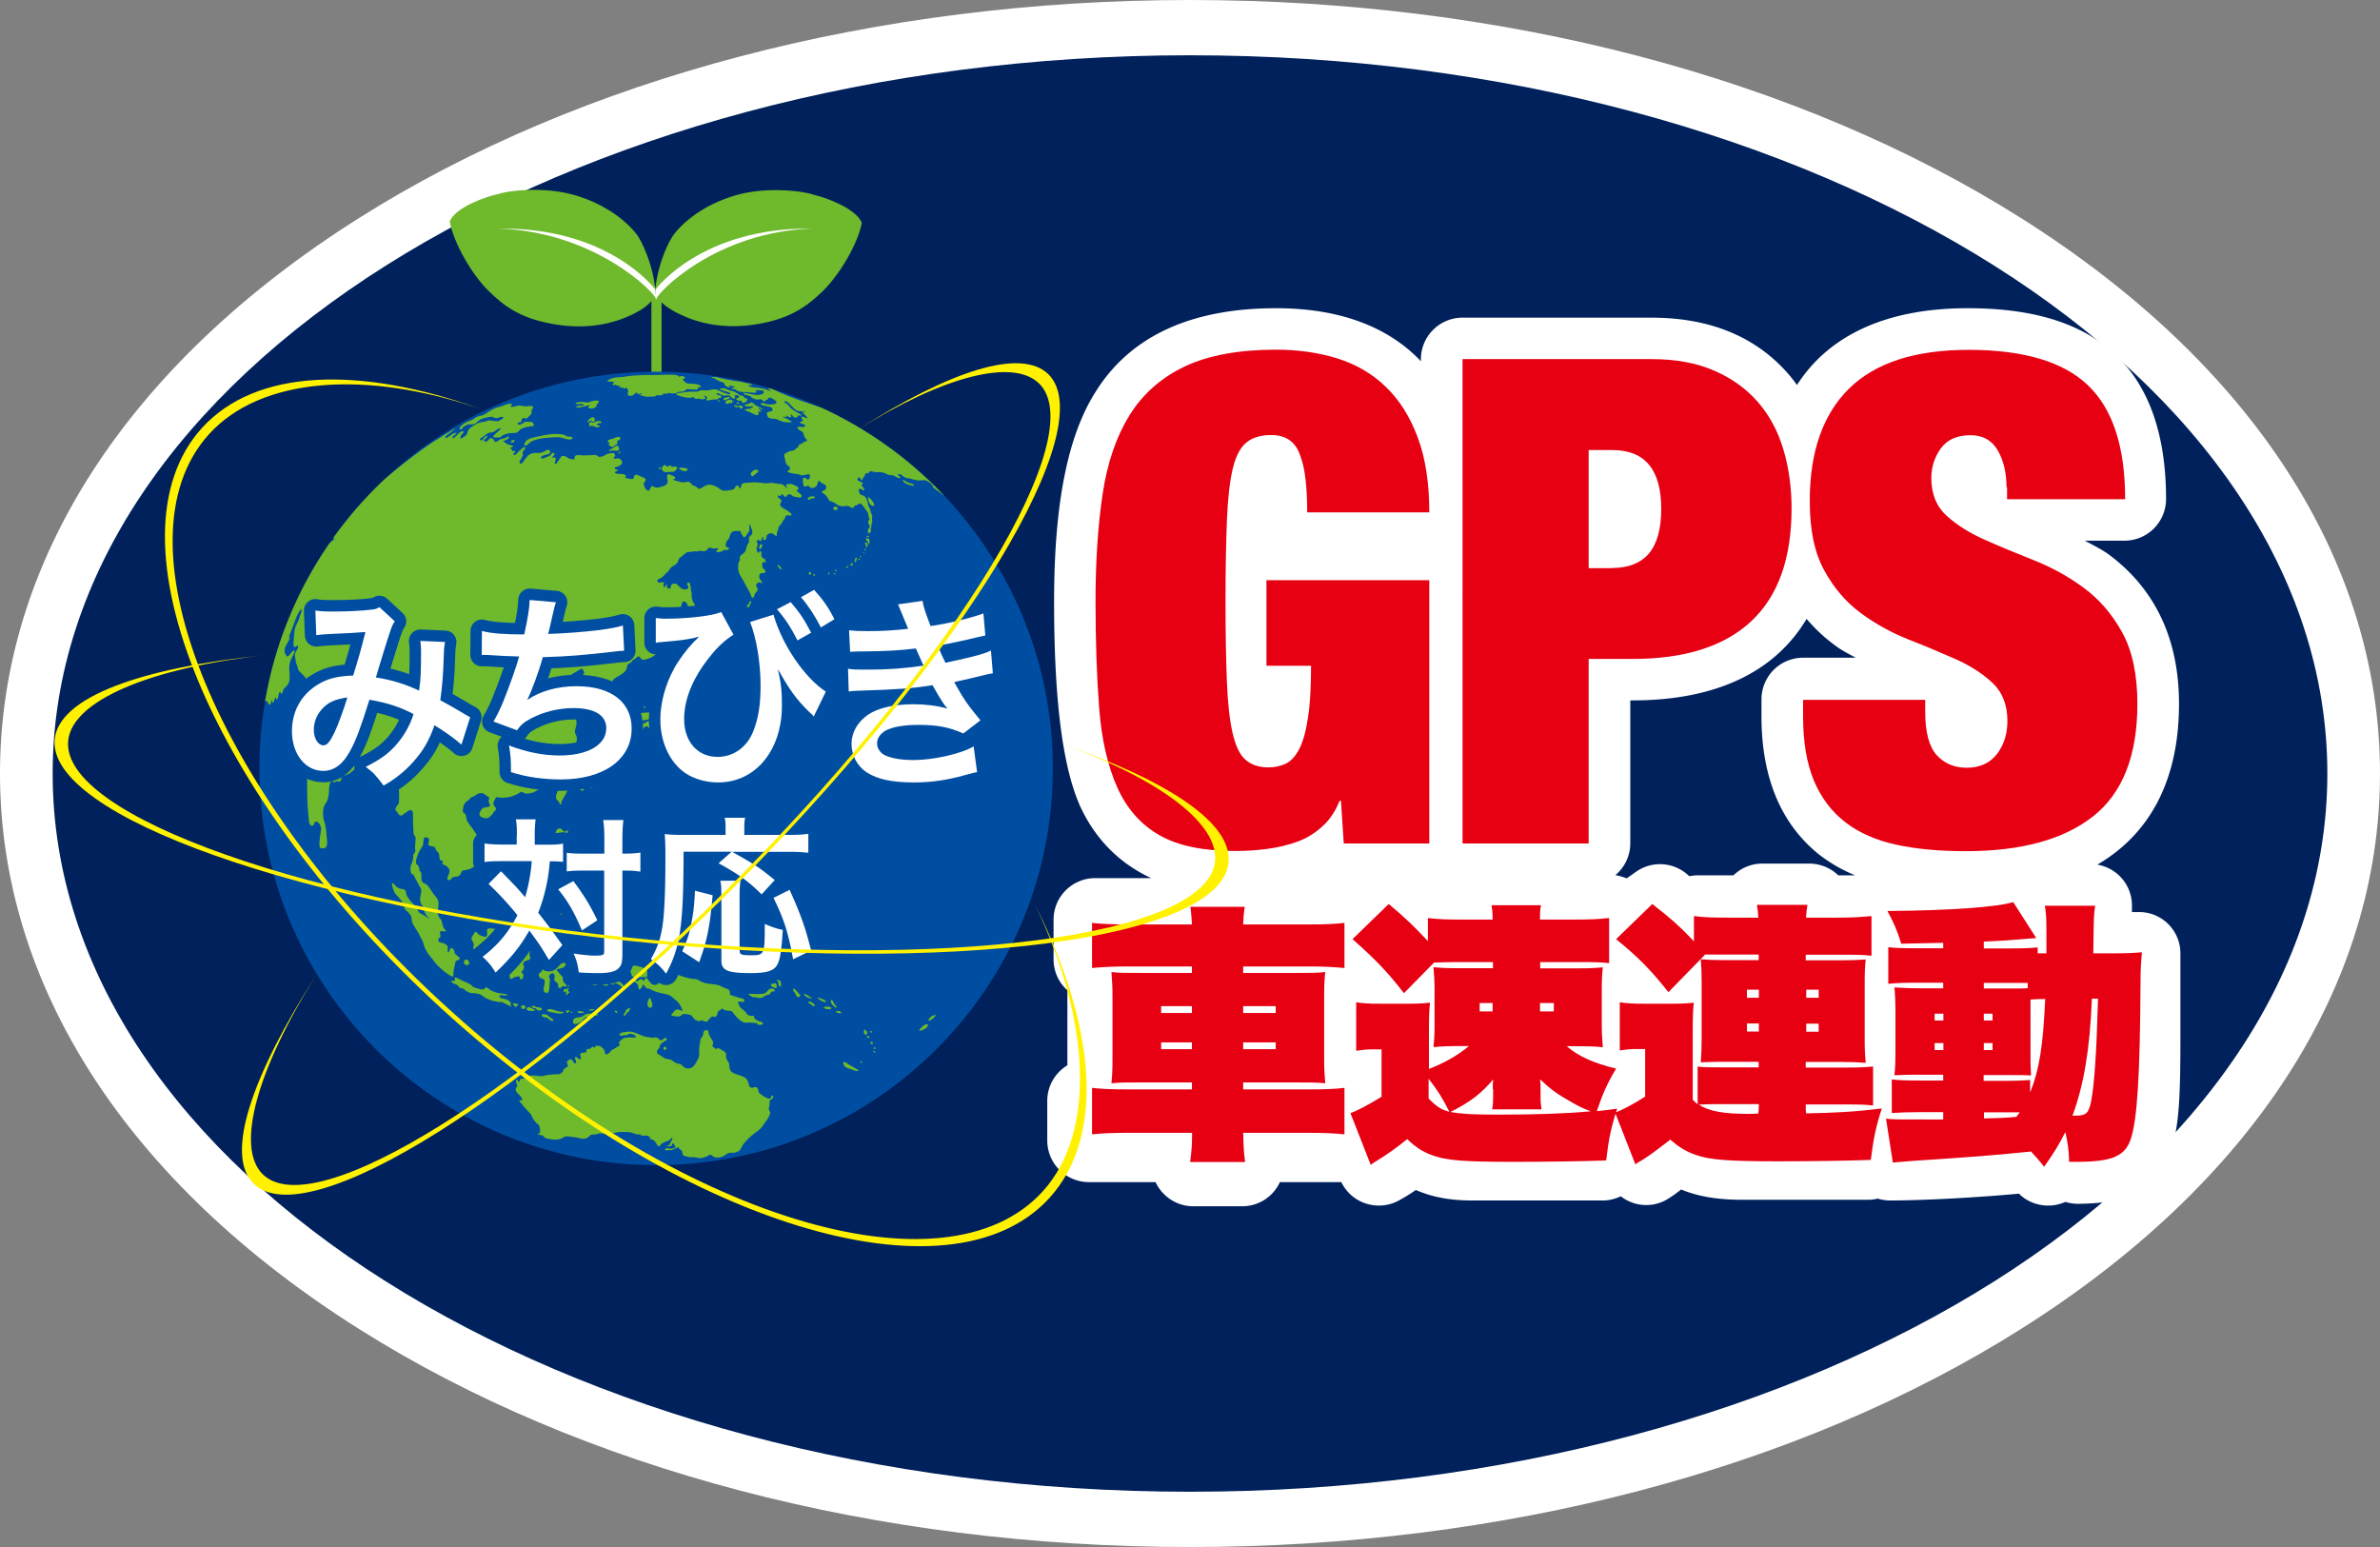 <?xml version="1.0" encoding="UTF-8"?>
<svg data-bbox="0 0 136.06 88.44" viewBox="0 0 136.06 88.44" xmlns:xlink="http://www.w3.org/1999/xlink" xmlns="http://www.w3.org/2000/svg" data-type="ugc">
    <rect x="0" y="0" width="136.06" height="88.44" fill="#808080" stroke="none"/>
    <g>
        <path d="M115.56 12.48C102.82 4.43 85.94 0 68.03 0S33.24 4.43 20.5 12.48C7.28 20.83 0 32.1 0 44.22c0 12.12 7.28 23.39 20.5 31.74 12.74 8.05 29.62 12.48 47.53 12.48s34.79-4.43 47.53-12.48c13.22-8.35 20.5-19.62 20.5-31.74 0-12.12-7.28-23.39-20.5-31.74z" fill="#ffffff"/>
        <path fill="#00215b" d="M133.05 44.22c0 22.677-29.11 41.06-65.02 41.06S3.01 66.897 3.01 44.22c0-22.677 29.11-41.06 65.02-41.06s65.02 18.383 65.02 41.06z"/>
        <path d="M122.28 52.14h-.4v-.37c0-1.18-.85-2.15-1.98-2.34 3.05-1.78 4.67-4.89 4.67-9.19 0-3.7-1.36-6.58-4.04-8.56-.13-.09-.39-.28-1.35-.77h2.27a2.38 2.38 0 0 0 2.38-2.38c0-3.66-.97-6.44-2.88-8.24-1.9-1.8-4.67-2.67-8.46-2.67-4.61 0-7.92 1.52-9.76 4.39-.14-.2-.29-.39-.45-.58-1.86-2.17-4.51-3.27-7.86-3.27H83.61a2.38 2.38 0 0 0-2.38 2.38v.11c-1.89-1.99-4.68-3.03-8.28-3.03-4.91 0-8.39 1.63-10.36 4.85-1.57 2.51-2.33 6.4-2.33 11.92 0 5.53.47 9.31 1.43 11.56 0 .01.01.02.01.03.67 1.51 1.89 3.19 4.11 4.22h-3.2a2.38 2.38 0 0 0-2.38 2.38v2.26c0 .7.3 1.34.79 1.77v4.29c-.69.42-1.15 1.17-1.15 2.04v2.26a2.38 2.38 0 0 0 2.38 2.38h3.81c.38.81 1.2 1.38 2.16 1.38h2.79c.96 0 1.78-.56 2.16-1.38h3.51l.07.13c.44.78 1.24 1.21 2.08 1.21.38 0 .77-.09 1.12-.28.35-.19.68-.39.99-.61 1.19.52 2.36.6 3.25.6h7.43c.37 0 .72-.09 1.04-.24.42.33.93.5 1.46.5.43 0 .87-.12 1.26-.37.26-.16.5-.34.73-.52 1.2.5 2.45.59 3.59.59h7.09c.19 0 .37-.02.55-.07.23.07.47.11.72.11h.01c2.27-.01 5.3-.2 7.35-.39.44.44 1.04.68 1.67.68h.07c.32-.01.63-.08.91-.21.24.07.48.11.75.11 1.37-.03 3.92-.07 5.09-2.58.67-1.43.74-3.33.74-7.04v-4.67a2.36 2.36 0 0 0-2.37-2.39zm-29.93-2.11c.52-.44.85-1.09.85-1.82v-8.17h.14c4.75 0 8.13-1.62 9.94-4.66a9.39 9.39 0 0 0 1.66 1.54c.14.11.37.27 1.15.68h-3.01a2.38 2.38 0 0 0-2.38 2.38v.97c0 3.49 1.11 6.15 3.29 7.9.01.01.03.02.04.03.6.46 1.27.85 2.02 1.16h-.96a2.39 2.39 0 0 0-1.65-.67h-2.69c-.64 0-1.22.25-1.65.67h-2.02c-.17 0-.34.02-.51.05-.81-.8-2.08-.92-3.03-.26l-.54.38c-.21-.07-.42-.14-.65-.18z" fill="#ffffff"/>
        <path d="M81.71 33.17v15.05h-4.89l-.16-2.44h-.08c-.23.59-.56 1.09-.99 1.47-.43.39-.9.68-1.43.87-.53.19-1.1.33-1.71.41-.61.08-1.22.12-1.84.12-1.84 0-3.28-.3-4.34-.91-1.06-.61-1.86-1.52-2.4-2.73-.54-1.21-.89-2.71-1.03-4.5s-.21-3.83-.21-6.13c0-2.33.14-4.38.41-6.17s.79-3.28 1.55-4.5c.76-1.21 1.82-2.14 3.16-2.77 1.34-.63 3.08-.95 5.2-.95 1.27 0 2.44.17 3.51.5 1.07.34 2 .88 2.77 1.63.78.75 1.38 1.71 1.82 2.89.44 1.18.66 2.6.66 4.28h-6.98c0-1.47-.13-2.55-.39-3.22-.26-.8-.81-1.2-1.67-1.2-.59 0-1.07.14-1.42.43-.35.29-.61.79-.78 1.51-.17.72-.28 1.7-.33 2.93-.05 1.23-.08 2.77-.08 4.63s.03 3.41.08 4.63c.05 1.23.16 2.2.33 2.93.17.72.41 1.23.74 1.51.32.28.76.43 1.3.43.39 0 .73-.08 1.03-.23.3-.16.55-.45.76-.87.21-.43.37-1.02.48-1.78.12-.76.17-1.74.17-2.93H72.4v-4.89h9.31z" fill="#e60012"/>
        <path d="M94.43 20.53c1.37 0 2.56.22 3.57.66 1.01.44 1.84 1.04 2.5 1.8.66.76 1.14 1.66 1.45 2.7.31 1.03.47 2.16.47 3.37 0 2.87-.77 5.02-2.31 6.46-1.54 1.43-3.79 2.15-6.77 2.15h-2.52v10.55h-7.21V20.53h10.82zm-2.25 11.94c.9 0 1.6-.27 2.07-.81s.72-1.4.72-2.56c0-2.25-.93-3.37-2.79-3.37h-1.36v6.75h1.36z" fill="#e60012"/>
        <path d="M114.71 27.86c0-.83-.17-1.53-.5-2.11-.34-.58-.85-.87-1.55-.87-.78 0-1.34.25-1.71.76-.36.5-.54 1.07-.54 1.69 0 .91.29 1.62.87 2.15.58.53 1.31.99 2.19 1.38.88.39 1.82.78 2.83 1.18 1.01.4 1.95.92 2.83 1.57.88.65 1.61 1.49 2.19 2.54.58 1.05.87 2.41.87 4.09 0 2.95-.84 5.09-2.52 6.42-1.68 1.33-4.11 2-7.29 2-1.5 0-2.82-.12-3.97-.37-1.15-.25-2.12-.67-2.91-1.28s-1.39-1.4-1.8-2.38c-.41-.98-.62-2.2-.62-3.65v-.97h6.98v.66c0 1.19.22 2.02.66 2.5.44.48 1.01.72 1.71.72.75 0 1.32-.26 1.73-.78.4-.52.6-1.15.6-1.9 0-.9-.28-1.62-.83-2.15-.56-.53-1.25-.98-2.09-1.36-.84-.37-1.75-.76-2.73-1.14-.98-.39-1.89-.89-2.73-1.51-.84-.62-1.54-1.43-2.09-2.44-.56-1.01-.83-2.33-.83-3.96 0-2.82.75-4.96 2.25-6.44 1.5-1.47 3.77-2.21 6.83-2.21 3.15 0 5.43.68 6.84 2.04 1.41 1.36 2.11 3.52 2.11 6.5h-6.75v-.68z" fill="#e60012"/>
        <path d="M64.46 55.25c-.77 0-1.42.03-2.03.09v-2.58c.5.06 1.27.09 2.12.09h3.59c-.02-.36-.03-.59-.09-1.01h3.11c-.06.4-.08.65-.09 1.01h3.67c1.04 0 1.62-.03 2.12-.09v2.58c-.59-.06-1.25-.09-2.03-.09h-3.76v.37h3.03c.99 0 1.19 0 1.66-.05-.05.54-.06.8-.06 1.47v3.42c0 .67.02.93.06 1.47-.5-.05-.71-.05-1.66-.05h-3.03v.4h3.7c1.02 0 1.61-.03 2.09-.09v2.66c-.51-.06-1.13-.09-2.17-.09h-3.62c.02.76.03 1.08.11 1.67h-3.14c.08-.63.11-1.01.11-1.67H64.6c-1.02 0-1.67.03-2.17.09v-2.66c.48.06 1.1.09 2.12.09h3.59v-.4H65.2c-.94 0-1.16 0-1.66.05.05-.56.06-.85.06-1.47v-3.42c0-.62-.02-.91-.06-1.47.46.05.67.05 1.66.05h2.94v-.37h-3.68zm1.92 2.27v.39h1.76v-.39h-1.76zm0 2.07v.39h1.76v-.39h-1.76zm4.69-1.68h1.86v-.39h-1.86v.39zm0 2.07h1.86v-.39h-1.86v.39z" fill="#e60012"/>
        <path d="M81.62 52.48c.65.08 1.07.09 2.09.09h1.62v-.11c0-.26-.03-.56-.06-.71h2.83c-.05.19-.06.37-.06.56v.26h1.86c1.04 0 1.47-.02 2.09-.09v2.58c-.51-.05-.79-.06-1.53-.06h-2.41v.36h2.06c.76 0 1.07-.02 1.52-.06-.05.48-.06.74-.06 1.38v1.81c0 .62.02.9.06 1.38-.43-.05-.76-.06-1.55-.06h-.51c.65.57 1.53.97 2.82 1.28-.53.88-.8 1.52-1.1 2.43.51-.05.62-.06 1.16-.14-.36 1.11-.48 1.73-.63 2.96-1.27.05-3.48.08-5.35.08-2.82 0-3.81-.08-4.63-.39-.54-.2-.93-.46-1.39-.91-.53.43-1.18.91-1.76 1.25-.08.05-.22.14-.33.22l-1.16-2.96c.29-.08 1.02-.46 1.78-.93v-2.71h-.54c-.28 0-.48.02-.91.08V57.3c.46.06.71.08 1.31.08h1.72c.48 0 .84-.02 1.19-.06-.05.46-.06.84-.06 1.79v2c.91-.36 1.59-.74 2.29-1.31h-.45c-.77 0-1.11.02-1.58.06.05-.5.06-.79.06-1.38v-1.81c0-.59-.02-.88-.06-1.38.45.05.77.06 1.59.06h1.81V55h-2.18c-.56 0-.85.02-1.19.03l-1.72 1.75c-.88-1.15-1.62-1.93-2.94-3.09l2.07-2.01c.93.77 1.5 1.33 2.24 2.12v-1.32zm.05 10.32c.45.46.71.63 1.19.76-.4-.8-.71-1.28-1.19-1.89v1.13zm3.67-.53c0-.29 0-.37.02-.56-.68.8-1.27 1.27-2.44 1.86.67.12 1.31.15 2.82.15 2 0 3.85-.06 5.2-.19-.42-.15-.7-.29-1.13-.54-.8-.45-1.18-.73-1.76-1.28v.11c.02.12.02.12.02.5v.36c0 .34.02.51.06.74H85.3c.05-.23.06-.43.06-.77v-.38zm-.75-4.93v.48h.74v-.48h-.74zm4.24.48v-.48h-.79v.48h.79z" fill="#e60012"/>
        <path d="M97.05 60.97c.36.05.54.05 1.53.05h1.96v-.32h-1.9c-.46 0-.82 0-1.41.03.03-.37.05-.79.05-1.33v-3.34c0-.51-.02-.85-.05-1.22.43.03.79.05 1.38.05h1.93v-.32h-3.06l-2.1 2.15c-.99-1.25-1.7-1.98-2.99-3.03l2.07-2.01c1.05.82 1.66 1.36 2.38 2.14v-1.45c.63.08 1.08.09 1.98.09h1.7c-.02-.33-.03-.43-.08-.73h2.89c-.05.28-.06.37-.08.73h1.78c.77 0 1.36-.03 1.96-.09v2.27c-.42-.05-.68-.06-1.53-.06h-2.23v.32h2.04c.6 0 .97-.02 1.39-.05-.05.42-.06.79-.06 1.41v3.17c0 .59.02.91.06 1.33-.45-.03-.8-.05-1.36-.05h-2.07v.32h2.32c.82 0 1.11-.02 1.53-.06v2.23c-.42-.05-.74-.06-1.53-.06h-2.32c0 .25 0 .31.02.51 1.64-.03 2.79-.09 4.33-.28-.34 1.04-.48 1.75-.63 2.94-1.27.05-3.4.08-5.29.08-2.86 0-3.88-.08-4.7-.36-.56-.19-.99-.45-1.47-.88-.73.57-1.28.97-1.67 1.21-.08.03-.22.12-.33.2l-1.16-2.96c.32-.09 1.11-.51 1.72-.91v-2.72h-.54c-.28 0-.48.02-.91.08V57.3c.46.06.71.08 1.32.08h1.72c.48 0 .84-.02 1.19-.06-.05.46-.06.84-.06 1.79v3.76c.12.12.17.17.28.26v-2.16zm1.54 2.15c-.59 0-.96 0-1.47.03.56.37 1.39.53 2.86.53.05 0 .06 0 .54-.02.02-.22.03-.28.03-.54h-1.96zm1.28-6.54v.46h.68v-.46h-.68zm0 1.93v.46h.68v-.46h-.68zm3.39-1.47h.71v-.46h-.71v.46zm0 1.94h.71v-.46h-.71v.46z" fill="#e60012"/>
        <path d="M116.11 65.83c-2.46.25-3.4.31-6.82.54-.29.02-.6.05-1.08.09l-.39-2.51c.38.05.38.05 3.27.05v-.42h-1.41c-.63 0-1.02.02-1.53.05v-1.92c.5.05.74.06 1.53.06h1.41v-.33h-1.18c-.87 0-1.07 0-1.61.03.05-.43.06-.79.06-1.49v-2.06c0-.68-.02-1.04-.06-1.47.48.03.88.05 1.61.05h1.18v-.32h-1.61c-.68 0-1.05.02-1.53.06v-2.09c.46.05.82.06 1.53.06h1.61v-.31c-1.31.03-1.31.03-2.4.05-.23-.76-.42-1.18-.79-1.87 3.48-.02 6.37-.23 7.19-.51l1.32 2.06c-.26.02-.53.03-.79.06-.71.06-1.1.09-2.21.14v.39h1.55c.82 0 1.11-.02 1.53-.06v.34h.5v-1.25c0-.76-.02-1.08-.09-1.47h2.88c-.08.46-.08.46-.11 2.72h1.22c.74 0 1.08-.02 1.56-.06-.06.67-.08.99-.08 1.66-.03 5.45-.19 7.95-.57 9.05-.34.96-1.08 1.27-3.09 1.27h-.42c-.03-.76-.08-1.1-.22-1.7-.36.71-.59 1.1-1.21 1.98-.36-.45-.51-.6-.76-.88v.01zm-5.51-7.88v.39h.5v-.39h-.5zm0 1.68v.4h.5v-.4h-.5zm5.32-3.44h-2.51v.32h1.52c.59 0 .82 0 .99-.02v-.3zm.15 6.24c.51-1.27.73-2.63.85-5.32-.39 0-.57.02-.84.03v3.01c0 .59 0 .88.03 1.33-.37-.02-.45-.02-1.35-.02h-1.36v.33h1.13c.79 0 1.11-.02 1.53-.05v.69zm-2.16-4.09v-.39h-.5v.39h.5zm0 1.69v-.4h-.5v.4h.5zm-.5 3.91c1.13-.03 1.13-.03 1.86-.09.09-.11.11-.14.19-.26h-2.04v.35zm6.18-6.84c-.12 2.91-.46 4.92-1.11 6.68h.19c.59 0 .73-.14.87-.79.19-.99.31-2.71.4-5.9h-.35z" fill="#e60012"/>
        <path d="M46.53 11.14c-.5-.2-2.26-.43-3.87-.12-1.62.32-3.2 1.21-4.09 2.32-.32.4-.93 1.62-1.11 3.18-.13-1.37-.76-2.73-1.06-3.12-.87-1.12-2.45-2.04-4.06-2.37-1.61-.34-3.37-.12-3.88.07-.62.12-2.41.73-2.75 1.56.22 1.23 1.27 3.03 2.19 3.94.91.91 1.82 1.54 3.44 1.87 1.61.34 3.06.2 4.27-.26.8-.31 1.33-.64 1.63-1v7.41h.58v-7.34c.31.31.8.6 1.49.88 1.2.48 2.64.64 4.26.32 1.62-.32 2.53-.93 3.46-1.83.93-.9 2.01-2.68 2.24-3.91-.34-.84-2.12-1.47-2.74-1.6z" fill="#6fb92c"/>
        <path d="M37.45 16.53s-2.65-3.56-8.96-3.46c5.53.16 9.05 3.72 9.05 4.09l-.09-.63z" fill="#ffffff"/>
        <path d="M37.49 16.53s2.65-3.56 8.96-3.46c-5.53.16-8.96 3.72-8.96 4.09v-.63z" fill="#ffffff"/>
        <defs>
            <path id="2171344d-94c2-4f7e-a658-9ffa1f96e569" d="M60.19 43.93c0 12.526-10.154 22.68-22.68 22.68S14.83 56.456 14.83 43.93s10.154-22.68 22.68-22.68 22.68 10.154 22.68 22.68z"/>
        </defs>
        <clipPath id="05f53229-6250-4ead-82ff-6b04ac9e3903">
            <use xlink:href="#2171344d-94c2-4f7e-a658-9ffa1f96e569" overflow="visible"/>
        </clipPath>
        <path clip-path="url(#05f53229-6250-4ead-82ff-6b04ac9e3903)" fill="#004ea2" d="M60.19 43.93c0 12.526-10.154 22.68-22.68 22.68S14.83 56.456 14.83 43.93s10.154-22.68 22.68-22.68 22.68 10.154 22.68 22.68z"/>
        <path d="M38.78 21.5c.13.1.04 0 .16 0s.19.03.2.05c.05.05 0 .07-.03.09-.07.03-.09.05 0 .15.09.1.15.13.31.14.16.01.37.01.51.06.14.05.19.14.09.15-.1.01-.12-.04-.12.05s.02.08-.19.08-.31-.04-.45-.01-.05.1-.2.12c-.14.01-.23.01-.31.05a.52.52 0 0 1-.23.06c-.11.01-.21-.02-.33-.02-.11 0-.03.05-.11.05-.08-.01-.12-.05-.16 0-.04.05-.04.07-.21.08-.17 0-.15-.03-.22.03-.07.05-.14.04-.38.05-.24.01-.29-.04-.42-.06-.13-.02-.13-.04-.06-.07.08-.03.02-.1-.02-.06-.03.04-.1.05-.15.03-.05-.02-.04-.04-.03-.09.01-.04-.04-.02-.06.03-.02.05-.07.03-.12.05-.05.02.04.07-.1.1s-.27.04-.26-.11c.01-.14.04-.14-.01-.25-.05-.11-.1-.08-.16-.04s-.06-.06-.19-.05c-.13 0-.14-.01-.12-.04.02-.03.12-.05.01-.06a.47.47 0 0 1-.22-.05c-.04-.03-.06-.02-.11.01-.04.03-.09-.05-.04-.1.05-.04.16-.08-.06-.1-.22-.02-.43 0-.12-.14.3-.14.45-.09.8-.14.35-.05.75-.11 1.69-.1.93-.02 1.29-.05 1.42.06zm1.65.82c-.2-.01-.32-.02-.4 0-.07.02-.06.08-.35.07-.29-.01-.36.01-.57.04-.2.03-.27.03-.37.05-.1.03-.12.08.07.14.19.06.32.1.53.12.21.03.27-.08.33-.02.05.06.08.1.19.08.11-.02.12-.01.21.02.1.03.14 0 .21-.02.07-.03.07-.07.01-.11-.06-.04-.04-.11.06-.04s.11.1.05.14c-.06.04-.03.13.16.09.19-.04.24-.05.36-.04.11.01.04-.01.16-.07.12-.05.17-.02.16-.09-.01-.07-.02-.06-.12-.08-.1-.02-.2-.07-.14-.12.06-.04.04.01.17.05s.21.12.36.08c.09-.02.17-.03.25.05.08.08.11.13.2.12.09-.01.08-.08.04-.12-.04-.04.03-.08.12-.07.09.01.14.06.12.11-.02.05-.03.05-.1.06-.08.01-.07.1.07.14.14.04.16-.04.19.05s.02.1.15.07.11-.1.16-.13c.06-.03.01-.11-.09-.13-.11-.02-.08-.03-.1-.09-.03-.06-.17-.05-.23-.08-.05-.03-.11-.09-.26-.17-.15-.09-.24-.06-.41-.14-.17-.07-.15-.09-.32-.08-.16.01-.22.06-.09.09.12.03.17.06.32.1.15.04.23.07.22.12-.01.05-.08.03-.26-.02-.17-.06-.21-.08-.35-.14-.13-.06-.1-.08-.28-.09-.18-.01-.2.03-.31.04-.07.01-.12.02-.12.02zm.66.62c.09 0 .07-.05 0-.06-.07 0-.09.06 0 .06zm.35-.2c-.06.02-.11.04-.06.1.04.06.11.05.16.01s.12-.04.17-.09c.04-.05-.02-.1-.14-.05-.05.02-.07.02-.13.03zm.08.19c-.06.06-.07.11 0 .14.07.03.14.01.18-.03.03-.04.05 0 .11.01s.08-.05.04-.09c-.04-.03.03-.03.02-.06-.01-.04-.05-.05-.17-.05a.29.29 0 0 0-.18.08zm.64.16c.06 0 .01-.03.07-.04.06-.01.07-.07-.04-.05-.12.02-.09.09-.03.09zm-.23-.14c.04 0 .04-.06 0-.05-.07.01-.05.05 0 .05zm.23.26c-.07 0-.04-.03-.12-.04-.08 0-.13.05-.07.05s.03.03.11.06.06-.03.11-.03.08.04.14.09c.06.05.07.01.11-.02.03-.03.07-.01.02-.07-.05-.06-.08-.06-.2-.06-.03 0-.02.02-.1.02zm.49-.09c-.13.02-.09.09.02.1.1.01.14.03.23.02.09-.01.09-.06.13-.02.04.04.01.08-.07.09-.08.01-.03.07-.09.08-.06.01-.05-.05-.09-.06-.05-.01 0 .06-.05.07-.05.01-.1-.04-.14 0-.04.04.05.07.29.17.24.11.29.15.4.16.1.02.09-.09.07-.17-.02-.09.05-.03.11-.02.06.02.06-.06-.01-.11-.07-.05-.1-.07-.07-.09.03-.02.08.02.16.06.08.04.1 0 0-.06-.09-.06-.15-.06-.27-.13-.12-.07-.14-.11-.23-.17-.09-.06-.09-.05-.14-.01-.05.03-.12.06-.25.09zm1.71-.18c.07.08.02.15-.17.17-.19.01-.31.03-.42-.02-.11-.04-.08-.05-.19-.04-.11 0-.15.03-.04.09.11.06.18.05.31.09.13.03.26.02.31.14.04.12-.06.15-.2.17-.13.02-.13.05-.1.2.03.16.15.19.37.2.21.01.19.05.37.11.17.06.18.08.4.09.22.01.34.01.18-.09-.16-.1-.28-.15-.37-.18-.1-.03-.05-.05.06-.04.1.01.11 0 .1-.05-.01-.05.04-.01.1.04.06.05.09.04.15.01s-.02-.07-.04-.12c-.02-.05.09 0 .16.09.07.1.09.07.2.06.11-.01.04-.06.06-.11.02-.05.05.02.11.02s.17-.03 0-.12-.25-.13-.4-.24c-.16-.11-.1-.1-.21-.21-.12-.12-.13-.13-.22-.18-.09-.05-.03-.15.14-.03s.2.2.36.35c.16.15.19.14.39.17s.4.04.23.06c-.18.01-.14.01.01.14.15.14.2.26.06.18-.14-.08-.32-.11-.24.02.07.13.12.14 0 .18-.12.03-.12.12.04.14.16.03.2.11.12.16-.07.04-.15.02-.29.01-.14-.01-.16.09.03.2.19.11.18.11.22.25.04.14.04.15.15.26.11.11-.03.1-.15.17s-.08.09-.21.11c-.13.03-.04.14-.15.19-.11.05-.09.16-.32.19s-.22.09-.35.14c-.14.05-.08.17-.03.4s.06.23.19.33.1.19-.01.26c-.11.08-.02.1.19.15.21.05.33.03.47.09.14.06.21.03.37-.01s.2-.03.2.12-.13.21-.2.12c-.06-.09-.12-.06-.18-.02-.06.04-.01.15 0 .3 0 .15.08.17.14.16.11-.01.11-.08.2 0 .09.08.11.12.28.06.16-.06.14-.1.19-.2.04-.1.02-.2.12-.16.1.04.06.11.2.14.14.04.23.17.15.3-.08.12-.11.09-.18.11-.07.03-.03.1.09.18.12.08.17.14.25.3.08.16.15.08.35.21.2.13.17.14.36.18.18.05.24-.04.41 0 .17.04.13.1.26.1s.06-.14.19-.14c.14 0 .07-.08.19-.09.12-.01.06-.03.17.07.11.11.17.23.27.36.1.13.06.09.09.26.02.17.09.18.04.24-.05.06-.08.06-.04.19.04.12.11.16.06.24-.05.08-.1.07-.09.22.01.14.07.13.14.04s0-.1.03-.22c.03-.11.02-.12.03-.22.01-.1.07-.1.04-.24-.03-.14.04-.17-.01-.3-.05-.13-.08-.12-.09-.26-.01-.14-.09-.14-.13-.32-.04-.17-.06-.3-.14-.41-.08-.11-.04-.08-.17-.13-.14-.05-.16-.05-.21-.2-.05-.14.03-.21.13-.16.11.05.08.09.14.07.06-.02.04-.06-.05-.18s-.12-.14-.06-.15c.06-.01.09-.09-.04-.14-.13-.05-.25-.11-.2-.2.05-.09.14-.09.17.02.04.11.07.11.14-.05s.11-.08.11-.17c0-.1.05-.11.14-.1.09.01.04-.03.12-.09.08-.06.1-.03.26.01.17.04.17 0 .3.01.14.01.25.02.44.12.19.11.25 0 .44.11.19.1.25.14.3.1.05-.04 0-.06-.07-.12s-.07-.11.03-.1c.11.01.17.11.32.19s.16.03.29.07c.13.04.22.06.37.09s.24.01.41 0c.17-.01.37.14.47.25.1.11 0 .13.24.29.23.16.56.41.91.74s.83.75 1.28 1.2c.45.46.68.66.8.75.12.09.08.01-.08-.2-.16-.2-.77-.92-1.23-1.41-.46-.49-.85-.85-1.16-1.17-.31-.32-.94-.89-1.7-1.5-.76-.6-1.73-1.22-2.07-1.43-.35-.21-1.28-.81-2.13-1.2-.84-.39-2.41-.86-3.04-1.12-.63-.25-.84-.38-1.01-.43-.17-.04-.2-.02-.11.05.09.06.17.12-.03.05-.19-.07-.29-.1-.46-.13-.16-.03-.15-.02-.36-.04s-.25-.04-.31-.11.1-.02.17-.01.01-.09-.23-.12c-.24-.02-.27-.09-.54-.11-.27-.02-.24-.03-.52-.08-.28-.04-.29-.06-.49-.1-.2-.04-.09-.05-.33-.06-.23-.01-.29-.01-.11.05.17.06.23.12.38.19s.18.01.25.11c.06.09.06.13.13.17.08.04.09.06.16.06s.08-.04.01-.06c-.06-.02 0-.05.13-.02.12.03.3.08.14.09-.17.01-.18.06-.05.09.14.03.15 0 .18.05s.04.06.13.07c.09.02.08.03.19.05.1.01.19-.01.33.01s.23.03.35.03c.12 0 .24-.03.14-.08-.1-.06-.03-.07.14-.06.18.01.23-.02.27.06.04.08.03.12-.08.16-.11.05-.26.06-.46.03s-.14-.02-.32-.06c-.18-.04-.32-.06-.26.01.06.07.1.05.28.11.18.06.11.06.18.11.07.06.13.06.23.1.1.04.29-.03.35.02s.05.11.14.09c.09-.02.09-.1.18-.11.09-.02-.04-.09.13-.1.14.04.25.1.35.21zm-1.31 4.27c.07-.06.18-.12.28-.23.1-.11-.13-.19-.29-.06-.24.2-.06.34.01.29zm9.17.55c.07-.01.02-.08-.13-.12a.929.929 0 0 1-.35-.15c-.11-.08-.17-.05-.1.03.11.16.5.25.58.24zm-2.29 1.16c.13.01-.03-.29-.19-.42-.17-.13-.13-.11-.1.07.03.22.16.35.29.35zm-2.18.24c.19.03.16-.2.03-.2-.14-.01-.22.17-.03.2zm1.88 1.54c.08-.04.06-.09-.04-.06-.08.03-.04.1.04.06zm-.07.22c.06.01.04.03.07.16.03.13.06.03.08-.1.01-.13-.03-.22-.15-.2-.09 0-.05.12 0 .14zm-.11.14c-.01.06.04.05.05.13.01.08.05.17.08.05.03-.11-.01-.22-.09-.23-.03 0-.02 0-.04.05zm0 .4c.04.01.08-.08.04-.09-.05-.01-.09.08-.04.09zm-.07.15c.03.03.05-.05.01-.06-.06-.02-.04.03-.01.06zm-.16.17c-.04-.03-.07.01-.03.06.04.03.07-.04.03-.06zm-.1.22c.07-.03.03-.11-.03-.06-.05.03-.04.09.03.06zm-.15-.09c-.01-.08-.08-.04-.09.06-.01.1-.01.1-.04.13s.07.06.1-.02c.04-.08.03-.17.03-.17zm-.28.42c.09-.03.08-.16 0-.13-.09.03-.09.17 0 .13zm-.25.12c.08-.01.03-.11-.02-.08-.07.03-.06.09.02.08zm-.66.2c.06 0 .06-.09 0-.08-.07.01-.06.08 0 .08zm-.06.18c.06.01.06-.07-.01-.06-.08.02-.06.05.01.06zm-.31-.04c.01-.08-.04-.11-.06-.02-.03.08.05.09.06.02zm-1.12.06c.1.03.1-.15.02-.14-.09 0-.11.11-.02.14zm.26.07c.06.01.04-.1-.02-.1-.07.01-.04.1.02.1zm-1.96-.54c-.13-.13-.18-.07-.08.05.17.24.21.08.08-.05zm-1.09-1.45c.06.03 0-.09.06-.17.06-.09.07-.13.07.01s.03.11.12.08.04-.14.09-.24c.05-.09.24-.2.4-.06.16.14.17.1.17-.01-.01-.11.03-.11.08-.31.04-.2.18-.24.25-.4.06-.16.1-.11.15-.26.06-.14.08-.11.26-.1.17.01.11-.1-.04-.21-.15-.11-.36-.21-.45-.3-.09-.09-.08-.13-.01-.26.06-.13-.02-.14-.13-.23-.11-.1-.04-.16.01-.14.06.03.16.07.12-.01-.04-.09.05-.1.16.02.11.12.16.06.19-.02s.17-.08.26-.01.08.07.24.1c.17.03.27.06.32-.01.06-.06-.06-.17-.2-.27s-.09-.07-.02-.12c.07-.05.07-.16-.08-.22-.15-.06-.18-.13-.39-.12-.21.01-.23.05-.14.18.08.13-.05.02-.18-.1-.14-.12-.23-.06-.51-.12s-.38.02-.62-.01c-.25-.03-.46-.06-.84-.03-.39.03-.46.04-.47.2-.01.16-.09.14-.14.03-.05-.11-.17-.07-.21.05-.04.12-.21.15-.45.17-.23.03-.27.01-.42-.09-.15-.11-.18-.12-.37-.2-.19-.08-.37-.04-.6.1-.23.14-.26.1-.35 0-.09-.1-.19-.04-.29-.17-.1-.13-.2-.16-.36-.12-.15.04-.33-.02-.52-.07s-.24-.09-.16-.09c.08-.01.13-.02.08-.12-.06-.1-.11-.05-.26-.14-.14-.09-.19.03-.18.18.01.16.06.07.02.25-.04.17-.12.18-.31.24s-.29.09-.42.04c-.12-.05-.12-.11-.22 0-.09.11-.03.2-.13.19-.1 0-.2-.06-.26-.3-.06-.23.03-.1.08-.26s-.07-.14-.3-.26c-.23-.12-.34-.09-.36.06-.02.14-.14.11-.31.08-.17-.03-.22-.06-.18-.1.04-.04.08-.07-.07-.13-.15-.06-.26-.03-.41-.05-.15-.02-.14-.12-.03-.14.12-.02.09-.08-.03-.11s-.06-.13.03-.14c.09-.01.12-.02.25-.12.13-.11.07-.25-.05-.33-.12-.08-.19 0-.33-.03-.11-.02.09-.09.05-.21-.03-.12-.15-.12-.34-.08-.19.04-.28.17-.49.19-.21.03-.12-.09-.3-.1-.18 0-.32.02-.52.02-.19 0-.11.01-.35-.01-.25-.02-.31.03-.31.15 0 .13-.1.09-.26.06s-.18-.14-.34-.16c-.16-.02-.14 0-.28.19-.13.2-.15.27-.22.25-.07-.02-.01-.09.01-.22s.01-.15-.11-.13c-.12.01-.11 0-.02-.09.08-.09.11-.17 0-.18-.11-.02-.09.13-.28.2-.19.07-.31.15-.4.11-.09-.04.02-.14.2-.19.18-.05.25-.04.29-.13.04-.09.01-.15-.12-.16-.13 0-.14.09-.36.15-.22.06-.3-.01-.51.04-.21.06-.26.11-.44.35-.18.25-.24.31-.29.2-.06-.11.02-.11.09-.27.08-.16.09-.14.07-.27-.02-.13.02-.1.11-.23.09-.12.03-.18-.1-.09-.12.1-.17.14-.34.32s-.26.02-.18-.02c.08-.03.12-.11.04-.12-.09-.01-.07.06-.14-.06s-.18-.12-.05-.14c.13-.03.16-.09-.01-.13-.17-.05-.18-.02-.28-.11-.09-.09-.23-.08-.14-.13.09-.06.14-.03.25-.13.11-.1.05-.17-.09-.08-.14.1-.31.06-.47.19-.16.13-.2.06-.26-.05-.07-.11-.17-.14-.26-.03-.1.11-.21.19-.27.11-.06-.08.04-.11.14-.22s-.06-.11-.16.03c-.11.14-.14.17-.2.13-.06-.05-.03-.09.05-.13.08-.04.1-.08.24-.17.14-.09.11-.11.27-.13.16-.02.2-.04.34-.14.14-.11.34-.16.22-.04-.12.12-.15.14-.32.3-.16.16-.01.17.21.16.22-.01.13-.08.36-.17.23-.09.37-.08.59-.09.21-.01.23-.17.4-.25.17-.07.33-.12.55-.13.22-.01.14-.16.04-.23-.11-.07-.16 0-.25-.02-.09-.03-.11-.04-.25.06s-.32.13-.32.04c-.01-.09.08-.06.15-.08.08-.02.03-.12.11-.2.08-.07.1-.07.17-.02.07.06.16-.08.26-.17.11-.09.1-.15.1-.28 0-.13.15-.1.07-.21-.09-.11-.23-.03-.41-.03-.17 0-.29-.09-.52-.02-.23.07-.41.06-.34.01.08-.05.12-.13.01-.14-.11-.01-.26.04-.46.12-.21.08-.29.06-.55.19-.27.13-.38.26-.58.34-.2.08-.25.02-.5.2-.26.18-.4.12-.69.37-.29.24-.07.29-.02.22.05-.07.06-.1.23-.2s.23-.04.42-.07c.19-.03.24-.16.38-.25s.43-.15.6-.17c.17-.02.09.01.27.06.18.05.2-.05.35-.06.15-.02.17.07-.02.17s-.17.09-.4.06c-.24-.02-.2-.06-.4.01-.2.07-.38.03-.71.23-.33.2-.35.27-.4.45-.05.18-.22.21-.32.31s-.1-.12 0-.23c.1-.11.14-.12.08-.17-.06-.05-.17.02-.39.25-.23.23-.23.1-.23.1 0-.05.14-.13.22-.22.08-.09-.12-.05-.29.07s-.29.21-.33.16c-.04-.05.09-.14.09-.14.09-.08.32-.23.44-.34.12-.11-.08 0-.97.56-1.23.77-2.76 2.03-3.5 2.71-.74.68-1.06.98-1.55 1.64-.56.74-.79.98-.88 1.2-.08.22.11.06 0 .19-.11.12-.57.35-1.28 1.47-.71 1.12-1.3 2.22-1.78 3.35-.49 1.12-.8 2.17-.98 2.82-.18.66-.43 1.26-.38 1.64.05.38.14.3.17.18s.01-.15.06-.03c.05.12.2.07.23-.1s.14-.1.19.01c.05.11.14.15.17 0s.03-.2.07-.08c.04.12.08.08.12-.08.04-.16.1-.17.11-.07.01.1.1.01.13-.19.04-.2.09-.26.13-.15.05.1.08.06.12-.1.04-.17.17-.2.29-.39.13-.19.1-.47.08-.83-.02-.36.08-.58.24-.88.15-.3.01-.27-.13-.1-.14.18-.21.29-.29.15-.08-.14-.11-.16-.08-.35.03-.19.15-.32.24-.52s0-.16 0-.16.03-.13.14-.4c.11-.26.26-.75.41-1.01.15-.26.24-.23.13.04-.1.27-.07.27-.23.6-.16.33-.13.42-.18.92-.05.51.07.43.17.35.1-.08.12.08-.01.27s-.09.27-.05.55c.04.27.08.21.12.43.04.22.22.26.44.56.22.3.21.12.22.42.01.3-.01.65-.03 1.14-.03.49-.01.28-.04.71-.03.43.11.45.25.43.14-.02.17.02.13.22-.04.2-.13.18-.26.87-.12.69-.17.96-.17 2.26-.01 1.29.07 1.71.1 2.12.03.4.29.33.31.15.02-.17.24-.1.34.13.1.23.03.22-.03.79-.06.57.03.52.21.51.18-.01.24-.17.2-.51-.03-.34-.04-.55-.1-.82-.06-.27-.13-.34-.12-.71.01-.37.1-.44.21-.63.11-.19.12-.42.13-.7.02-.27.06-.4.15-.45.1-.05.08.04.15.06.07.02.03-.07.15-.07s.1.06.2-.02c.11-.08-.01-.2.11-.26.12-.05.13-.04.31-.12.19-.07.23-.16.42-.31.19-.15.13-.15.43-.13.29.02.34-.15.34-.31-.01-.17.17-.26.29-.16.12.1.04.09.26.18s.14.03.39.19.24.13.33-.07c.08-.2.12-.23.12-.1s-.01.26.01.61c.03.35.1.4.18.46.08.06.15.03.1.18-.06.15-.03.18.03.31.05.13.04.29.03.62-.01.33-.04.18-.15.39-.12.21 0 .21.1.38s.21.13.29.06c.08-.08.12-.07.27-.19.15-.12.3-.07.29.21-.01.28.01.65.03.98.02.33.13.13.12.41-.02.28-.04.39-.02.61.02.22-.11.13-.12.4-.01.27-.06.29-.12.47s-.04.38.03.5.04-.07.11.06c.06.13.26.5.38.71.12.2.05.26.01.56-.04.29.04.4.16.56.12.17.01.15.11.35.1.2.34.46.24.36-.11-.1-.25-.2-.42-.29-.17-.08-.17-.1-.27-.29-.1-.19-.29-.34-.46-.57-.17-.23-.15-.25-.19-.42-.04-.17-.18-.14-.32-.18-.14-.04-.19-.08-.35-.25-.17-.17-.14.04-.04.31s.06.16.31.45c.24.29.26.32.29.49.04.17.06.19.24.35.17.16.19.24.21.43.02.19.03.19.24.53.22.34.14.24.32.57.18.33.07.26.22.57.15.31.27.39.48.68.2.29.63.65.86.79.24.15.27.14.26-.04-.01-.18.09-.5.11-.65.03-.15.1-.1.21-.17.11-.08-.01-.15-.16-.27-.15-.13-.05-.18-.15-.31-.1-.13-.17-.11-.23.06-.06.18-.13.08-.11-.07.02-.15.03-.18-.08-.26-.1-.08-.18-.1-.33-.13-.15-.04-.15-.22-.07-.26.08-.03.09-.1.05-.25-.04-.15.05-.15.2-.13.15.02.17.01.08-.1-.09-.1-.12-.17-.17-.4-.04-.23-.09-.14-.2-.38-.12-.24-.02-.27-.01-.54s.03-.35-.15-.56c-.18-.2-.34-.51-.47-.65-.13-.14-.2-.07-.29-.2-.09-.13-.05-.26-.06-.44-.01-.18-.1-.12-.11-.24-.01-.12-.03-.22-.13-.3-.11-.08-.06-.25-.03-.38.04-.13.13-.37.24-.53.12-.16.13-.21.15-.45.01-.24.13-.24.24-.17.12.07.08.13.04.31s.2.14.32.2.06.15.16.24.13.13.15.31c.01.19.01.19.12.24.12.05.12.05.05.14-.07.09.17.08.29.22.12.13.18.2.04.5-.13.31.08.29.17.19.09-.1.1-.12.24-.13.14-.01.27-.05.33-.22.06-.17.15-.14.34-.18.19-.04.49-.19.56-.34.08-.15.1-.37.11-.64.01-.27-.01-.54-.07-.82-.06-.29-.08-.24-.2-.43-.12-.19-.2-.26-.33-.46s-.1-.27-.14-.43c-.04-.17-.18-.08-.17-.26.01-.18.05-.41.24-.54.19-.13.15-.19.34-.26.19-.07.18-.14.37-.19.19-.05.3.05.38.12.08.07.19.06.17.19-.02.13-.06.13.03.3.09.17-.1.17-.24.19-.15.03-.2.06-.31.27-.11.22.1.32.27.35.17.03.25-.03.38-.16s.1-.17.22-.28c.11-.11 0-.15-.08-.31s.05-.26.1-.38c.04-.13.09-.03.42-.04.33-.01.47-.06.63-.12.16-.06.19-.08.35-.18.16-.1.15.08.44.06.29-.02.4-.1.59-.21.19-.12.42-.24.6-.45.18-.21.22-.19.36-.22.15-.04.06-.17.11-.35.05-.19.09-.19.24-.36.15-.17.27-.2.44-.39.17-.19.12-.23.22-.38s.13-.08.2-.42c.07-.35.06-.45 0-.56-.06-.1-.08-.2-.03-.38.05-.17.09-.29.03-.54-.06-.25-.12-.35-.28-.26-.16.1-.19.06-.33-.11-.15-.17-.15-.21-.01-.33.13-.12.13-.17.35-.33.22-.15.38-.26.5-.2s.2.04.22-.06c.01-.11-.03-.19-.17-.19s-.2-.01-.2-.14-.08-.2-.19-.06-.24.19-.38.26c-.14.06-.17-.14-.04-.13.13.01.1-.13 0-.17-.1-.04.03-.08-.06-.12-.09-.04-.2-.02-.2-.15s.1-.2.24-.23c.13-.03.07-.18.29-.32.22-.14.24-.13.43-.26s.2-.06.26.05c.06.12.08.14-.11.28s-.02.13-.08.23-.14.29-.02.22c.12-.06.12-.11.37-.24s.42-.17.54-.1c.12.06.24.06.31.14.07.08.06.18-.08.44-.07.14-.02.2.07.22.03.01.25.05.32.22.08.21-.12.19-.15.27-.03.08.05.09.1.18.06.11-.34.62-.28.72.04.07.25.12.42.07.09-.03.15-.13.25-.16.12-.04.1.02.37-.13.16-.08.27-.37.13-.87-.09-.33-.46-.7-.49-.77-.03-.07-.04-.18.09-.27.13-.1.26-.15.43-.27.17-.12.26-.2.29-.38.04-.19.06-.18.16-.24s.11-.07.16-.15c.05-.08.07-.03.19-.13s.15-.17.24-.05c.08.11.17.17.3.12.13-.04.37-.08.58-.29.21-.2.19-.27.38-.49.19-.22.26-.27.4-.42.14-.15.13-.15.23-.4s.17-.28.29-.44c.12-.16.13-.29.14-.57.01-.27.01-.4.08-.61.08-.21.29-.08.35.21s.03.48.08.76.03.5.01.79c-.02.29.12.19.12.06s0-.13.06-.14c.06-.01.17-.01.23.11s.08.1.06-.04c-.02-.13-.08-.09-.15-.24-.07-.15-.2-.15-.22-.3-.02-.15.1-.29.13-.46.03-.17.11-.14.22-.08.11.06.1.08.06-.08-.04-.17-.1-.13-.15-.31-.04-.19-.17-.33-.22-.5-.05-.17-.01-.31-.05-.47-.04-.16-.01-.18-.06-.36-.05-.18-.14-.16-.17-.06s.06.08.06.19-.07.13-.21.13c-.14 0-.16-.03-.3-.15-.14-.12-.13-.2-.34-.17-.21.03-.11.26-.21.27-.1.01-.15 0-.16-.14-.01-.14-.05-.11-.09.01-.04.12-.16 0-.1-.12s.01-.12-.14-.1c-.15.03-.2 0-.22-.08-.01-.08.08-.1.22-.18.14-.08.19-.19.32-.29.13-.1.2-.31.35-.38.14-.06.27-.17.3-.29.03-.12.06-.16.2-.26.15-.1.23-.25.44-.26.21-.01.25-.05.38-.03.13.02.17-.06.28-.03.11.04.33.02.37-.08.04-.1.1-.11.21-.09.12.02.1.06.24.03.14-.03.24.02.12.08s-.04.15.07.13c.11-.01.16-.03.25-.08.09-.06.07-.05.21-.04.14.01.17-.14.09-.15-.08-.01-.14.01-.14-.13s.06-.24.15-.33c.09-.1.08-.31.19-.4.12-.09.21-.08.34-.08.13 0 .2-.01.19.08-.01.1.08.12.13.24s.13-.01.22-.13c.08-.12.16-.19.13-.39s.04-.2.06-.1c.02.1.1.18.11.36.01.18-.06.14-.15.26-.1.12.01.18-.05.33-.06.15-.1.12-.15.36-.05.24-.14.24-.29.38-.15.14-.04.16-.07.27-.03.11-.1.12-.1.44s.17.5.36.86c.19.36.33.58.38.75.05.17.15.13.19-.03.03-.16.13-.15.18-.29.04-.14-.1-.19-.08-.29.02-.1.13-.2.25-.14.11.06.11-.02.03-.12-.09-.1-.1-.13-.1-.26s.08-.19.22-.17c.14.02.17-.13.06-.22-.11-.08-.11-.15-.11-.27 0-.12.04-.19.11-.13s.08.03.08-.07c-.01-.1-.08-.13-.16-.18-.08-.04-.09-.17-.08-.28.01-.11-.1-.14-.14-.04-.04.1-.11-.04-.13-.15-.03-.11.03-.14.04-.21.02-.07.03-.14-.02-.21-.05-.07 0-.1.05-.14.06.02.11.04.17.07zm.07.3c.03-.12-.09-.19-.14-.04-.11.35.11.16.14.04zm2.71-2.67c.07-.03.05-.07.17-.07.12 0 .17-.04.12-.09-.06-.04-.22-.04-.35.04-.1.07-.01.15.06.12zm-7.19-1.63c.1.02.18 0 .21-.08.03-.07-.06-.09-.3-.11-.24-.02-.21.04-.08.12.02.01.07.05.17.07zm-.64-.24c-.09-.01-.04-.06-.15-.07-.11-.02-.06.06-.14.06-.09 0-.05-.11-.16-.09-.11.02-.2.15-.16.25.04.1.09.11.21.15.12.04.09-.04.17-.01.09.03.07-.03.13-.01.06.01.15.03.28-.09.12-.12.11-.2-.07-.21-.06-.01-.02.03-.11.02zm-.73.13c.06 0 .07-.1 0-.1-.08 0-.07.09 0 .1zm-2.29-.92c.06-.03.03-.11-.04-.07-.06.04-.03.1.04.07zm-.55-.2c-.11.06-.09.1.03.07s.18 0 .32 0 .17-.04.16-.14c-.01-.1-.08-.19-.19-.13-.1.08-.21.14-.32.2zm.4-.42c-.03-.05.02-.09.09-.11.08-.02.07-.05.09-.12.02-.07-.11-.09-.21-.06-.1.03-.17.08-.29.11-.12.03-.14.03-.2.09s-.01.12.06.1c.07-.01.04.04-.01.08-.06.05.04.11.11.15.07.04.14.04.23-.05s.11-.06.15-.13c.04-.04-.01-.02-.02-.06zm-1.43-1.14c-.06-.04-.13-.04-.16.08s.01.17.09.14c.08-.04.07-.07.12 0 .05.06.09 0 .15.04.06.05.09.04.21 0s.02-.06-.09-.09 0-.12.11-.12c.1 0 .15-.07.09-.09-.06-.01-.17-.08-.35.02-.1.05-.1.06-.17.02zm-.2-.13c-.12.15-.01.16.03.1s.09-.09.14-.06c.05.03.03.07.11.06.08-.01.11-.15.03-.23-.05-.06-.19-.02-.31.13zM33.49 23c-.11-.01-.18-.04-.45 0-.26.04-.12.11.06.1.18 0 .25-.01.26.04.01.05-.06.06-.23.06s-.24.06-.14.09c.1.03.19 0 .29-.03.1-.03.17-.03.29-.07.12-.03.22-.03.12.02s-.09.13.06.14c.14 0 .17.01.28-.06.11-.07.05-.17.15-.24.1-.07.06-.17-.12-.15-.18.02-.24.04-.4.1-.08.02-.06.02-.17 0zm-3.1 2.24c.12-.06.34-.17.87-.21.54-.04.7-.06.91.01.21.06.37.12.5.06.13-.07.05-.13-.17-.14-.22-.01-.08-.11-.5-.14-.42-.04-.81.04-1.22.13-.42.09-.65.14-.76.34-.12.2.02.23.16.12 0-.01.09-.11.21-.17zm-1.13.06c.08.01.09-.01.13-.06.04-.06.07-.12-.08-.07-.13.03-.13.12-.05.13zm13.67 9.15c.05-.06-.02-.14-.08-.03-.06.11-.03.11-.1.16-.08.05-.06.14.03.14.08-.02.1-.22.15-.27zm-3.55 2.95c-.03.05.02.11-.01.18-.03.07-.13.1-.2.03s-.14 0-.11.03c.03.03.04.07.08.11.03.04-.08.04-.17.12-.08.08-.08.15-.01.22.07.06.05.07.03.15-.02.08.04.14.08.06.04-.08.03-.1.11-.08.08.03.17.01.12-.06-.04-.07-.13-.06-.2-.12s-.03-.13.04-.17c.07-.04.1-.04.1.05.01.1.08.06.13-.03s.04-.1.15-.06c.11.04.18.11.28.19.1.08.16.09.16.02 0-.07 0-.08.04-.19s.14-.18.24-.19c.1-.01.18-.03.27-.07.1-.04.06-.04-.03-.11-.1-.06-.06-.1-.04-.17.03-.07.08-.16-.01-.09s-.15.07-.29.06c-.13-.01-.26-.13-.4-.25s-.15-.23-.26-.28c-.1-.05-.1.03-.08.16.03.13.06.27.01.42.02.04 0 .02-.03.07zm1.59-.41c-.03.09.03.1.1-.03.08-.13.08-.09.17-.17.1-.08.06-.14-.1-.03-.06.04-.14.14-.17.23zm-.38.24c-.06.08-.02.13.01.09.03-.04.04-.08.12-.15.08-.07.06-.15-.01-.09 0 0-.05.07-.12.15zm.83-.58c.06-.04.04-.13-.03-.08-.08.06-.03.12.03.08zm.32-.23c.08-.1.08-.2-.01-.11-.13.11-.07.21.01.11zm-2.61 2.02c-.04.01-.03.1-.04.15-.03.09-.08.04-.09.19-.01.15.04.17.06.26.03.09.01.13-.08.29-.08.17-.04.26-.13.35-.09.1-.17.12-.2.2-.03.09-.04.1-.15.17-.11.08-.19.04-.23.12-.04.08-.17.07-.18 0-.01-.07.01-.15.08-.15.06-.01.03-.1-.06-.08-.09.02-.09.06-.1.19-.01.13.02.09-.12.22-.13.13-.1.19-.12.3-.03.12-.18.1-.26.06-.08-.03-.08-.04-.21-.01s-.35.03-.55.05c-.2.02-.22.12-.31.22s-.2.17-.34.22c-.14.05-.01.14.08.14.1 0 .15.04.22.01s.05-.07.15-.08c.1-.01.19-.08.33-.1.14-.02.14-.01.24-.06.1-.05.17-.08.28-.06.11.03.18.05.11.15-.07.1-.08.15 0 .2.08.05-.01.1.09.12.1.03.16.05.15-.04-.01-.09 0-.06.07-.18s.07-.09.17-.1c.1-.01.05-.05-.02-.11s-.05-.08-.01-.16.08-.1.08 0 .03.08.08.06c.05-.02.06-.06.08.01.02.07.12.04.2.03.09-.01.1-.01.17-.12.07-.12.13-.1.12.05-.01.15.07.08.08-.01.01-.1.03-.14.1-.18.08-.04.08.02.14-.11.06-.13.13-.03.06.08-.08.1-.04.16.04.11.09-.05.1-.13.14-.18.04-.04.08-.08.01-.15-.07-.07.03-.08.01-.24-.01-.16.08-.27.07-.43-.01-.16 0-.26.06-.3.06-.04.08-.06.1-.22.03-.15.13-.19.12-.36-.02-.17-.13-.22-.2-.31s.01-.19-.02-.26c-.03-.08-.1-.09-.15-.03-.04.06-.03.08.03.08s.05.04.02.11c-.03.06-.11.04-.13-.04.03-.01.02-.08-.04-.07zm-.58 1.33c.03-.04.04-.12-.02-.08-.07.06-.01.11.02.08zm-1.71.71c.05.01.08-.1.01-.09-.08 0-.06.08-.01.09zm-.23.99c-.04.09-.05.1-.04.24.01.15.15.16.15.1a.69.69 0 0 1 .09-.2c.04-.07.21-.12.24-.05.03.06.09.07.1.01.01-.06.01-.09.1-.15.09-.06.03-.13-.04-.14-.06-.01-.1-.06-.19-.04-.09.02-.11.11-.19.11a.232.232 0 0 0-.22.12zm.74-.25c.04 0 .08-.13.03-.12-.07.01-.07.12-.03.12zm-1.62.25c-.08-.01-.21.07-.18.11.03.04.01.13.06.2.05.07.09.06.17.03.08-.03.1.06.05.17-.04.11-.04.15-.07.31-.03.16.08.23.1.1.03-.13.06-.08.06.04-.01.13.08.1.12-.02.04-.12.13-.11.15-.24.02-.13-.01-.15.08-.29.09-.13.03-.22-.01-.32s-.16-.03-.22-.11-.05-.11-.17 0c-.02.02-.06.03-.14.02zm.19 1.37c.06-.04.08-.21.03-.19-.07.05-.09.23-.03.19zm-.52.86c.07-.06.06-.18-.04-.1-.13.11-.03.16.04.1zm-.52.64c.09-.16.01-.17-.09-.05-.12.15 0 .21.09.05zm-1.11.7c.05 0 .08-.12-.01-.09-.06.02-.04.09.01.09zm-.51.15c.15.03.17-.15.03-.14-.18.01-.18.11-.03.14zm-1.47.33c-.04.24.14.23.18.36.04.13.11.15.12.04.01-.11 0-.1.08-.23s.16-.26.27-.5c.11-.25.16-.42.06-.49-.1-.06-.15-.01-.44.28a.99.99 0 0 0-.27.54zm-.11 2.6c-.04.16-.02.24-.08.24-.06.01-.07-.08-.12-.1-.05-.02-.04.13-.01.36.03.24.06.27.12.3.06.03.07.1.12.08.05-.02.04-.11.1-.08.06.03.06.11-.04.15-.1.04-.08.12-.03.17.06.04.12-.01.11.07-.01.08.13.07.16.01.03-.06.13-.02.2-.04.06-.03-.06-.08-.08-.19-.03-.11-.01-.21-.08-.26-.07-.04-.04-.11.03-.18.07-.08.03-.19.12-.23.09-.04.17-.06.24-.19.08-.12.08-.24.01-.35-.07-.1-.06-.18-.01-.27.05-.09.04-.19-.08-.1s-.14-.01-.25-.1c-.11-.09-.31-.08-.36.27-.05.21-.02.28-.07.44zm.12 1.77c.06.18.21.06.22-.07.01-.13-.04-.24-.21-.34-.17-.1-.24-.08-.14.1-.01 0 .07.13.13.31zm-.35.21c.06-.08-.06-.29-.08-.23-.06.16.02.32.08.23zm.74-.49c.05.03.05-.14 0-.14-.07 0-.05.11 0 .14zm.02.34c.05 0 .04-.11-.01-.1-.05.01-.04.1.01.1zm.24.05c.04-.01.03-.08-.03-.08-.05.01-.01.1.03.08zm-.29.58c-.06.13.03.17.08.09.05-.08.09-.03.11.04.03.08.11.04.08-.03s.02-.15.1-.2c.08-.05.08-.12.02-.12a.34.34 0 0 1-.18-.07c-.06-.04-.13-.09-.19-.15-.05-.06-.03 0-.01.15.02.05.04.16-.01.29zm-1.13.02c-.1.09-.1.1-.24.22-.14.12-.35.22-.47.37-.13.15-.1.43-.08.34.02-.1.04-.19.17-.28.13-.1.2-.16.35-.25s.13-.18.26-.25.16-.1.29-.1c.13 0 .11-.06.03-.08-.08-.02-.1-.08-.1-.22.01-.15-.05-.14-.11.07-.03.06 0 .09-.1.18zm1.64-1.04c.04.09.02.12.1.18s.07.02.12.11c.05.09.11.11.12.03.01-.08 0-.09-.09-.14-.09-.05.01-.06-.1-.15-.11-.08-.03-.12.09-.13.12-.01.06-.05-.06-.08s-.15.11-.2.02c-.05-.09-.01-.13-.09-.19s-.11-.01-.23.06c-.12.06-.1.09-.04.15.06.06.03.04.1.15.06.11.09.04.03-.09s-.01-.15.07-.08c.01-.01.14.07.18.16zm.45-.02c.06.01.03-.2-.03-.19-.08.02-.04.17.03.19zm-.37.58c.03-.06.1.03.22.1s-.02-.12-.12-.2c-.1-.09-.14-.15-.19-.03-.04.11.06.19.09.13zm.59.19c.05.1-.03.17-.1.17-.08 0-.08-.05-.06-.13.02-.08-.04-.1-.09.06-.05.15.01.11.08.2.06.1.09.01.1.17.01.15.01.15.1.15s.06-.07.02-.15c-.04-.08-.04-.06-.04-.18s.07-.11.17-.04.1-.04.04-.11c-.06-.08-.02-.11-.01-.2.01-.1 0-.1-.06-.19s-.13-.04-.24-.06c-.12-.03-.13-.06-.13.04-.02.07.17.17.22.27zm-.68.72c-.07.13-.08.1-.07-.03.01-.13.08-.18.14-.26.06-.08.04-.19-.04-.2-.09-.01-.12.04-.15.21-.04.17-.06.19-.17.17-.11-.01-.05.11 0 .22.05.1.11.02.13.08.03.06.07.1.14.06.07-.04.03-.06.06-.15.03-.08.08-.16.17-.24.09-.08.08-.06.1-.2.01-.14-.07-.18-.12.03-.04.11-.12.18-.19.31zm.36.12c.16.01.11-.22 0-.2-.21.02-.16.19 0 .2zm.58-.16c.01-.1-.01-.16-.07-.03-.04.11.06.14.07.03zm.21.07c.03-.08-.03-.07-.06-.02-.03.07.03.11.06.02zm-.31.35c-.03.08-.11.1-.15.04-.04-.06-.08-.1-.11 0s0 .1-.13.11c-.13.02-.1.13-.23.12-.13-.02-.04-.13-.13-.19s-.14 0-.2.09-.12.07-.25.1-.09.09-.12.21-.08.07-.08.17.05.02.1-.06.08-.2.15-.2c.07-.01.08.01.08.12.01.11.06.01.1-.08.04-.09.06 0 .1.05.04.05.06-.09.11-.11.06-.02.11.06.18.17.07.1.04.08-.02.25-.06.17.02.21.15.31s.2.18.26.1c.06-.08.08-.01.08.08 0 .1.08.1.08.06s0-.06.07-.13.05-.08-.04-.19c-.1-.11-.07-.15-.02-.19.05-.03.08 0 .12-.08.04-.08.04-.11.06.01.01.13.1.2.15.1.05-.1.07-.07.12-.24.04-.17-.06-.14-.06-.26s.03-.1-.03-.13-.09-.11-.03-.13c.06-.02.06-.07-.03-.15-.09-.08-.09-.13-.17-.22-.08-.08-.13-.05-.1.06-.01.02.03.14-.01.21zm-1.38.9c.08.02.06-.12-.03-.12-.09.01-.05.1.03.12zm-.39.19c.07.01.07-.1-.01-.1-.07-.01-.06.09.01.1zm-.39.27c.1-.03.06-.16-.01-.13-.11.05-.09.16.01.13zm2.71.6c.03-.12-.03-.18-.09-.04-.05.1.06.16.09.04zm-.55.25c.05.01.05-.1-.01-.09-.08.01-.04.08.01.09zm-3.41-1.67c-.06.02-.03-.11-.1-.13-.06-.02-.02.1-.15.27-.13.18-.05.17-.17.22-.12.04-.09.14-.17.2-.08.06-.11.02-.21.01-.1-.01-.14.1-.27.11-.13.01-.07.03-.2.2s-.26.29-.4.29-.37-.08-.5-.03c-.13.06-.06.14-.07.33-.01.19-.15.13-.32.08s-.21-.13-.29-.21c-.08-.08-.13.07-.23.22s-.04.18.02.33c.06.15.08.1.04.24-.04.15.01.17.08.26.07.1.04.18.11.15.06-.03.06-.05.12.02.05.07.04.26.03.51-.01.26.12.27.4.28.28.01.25.01.27.13.02.12.08.15.13.06.04-.08.1-.04.15.03.06.07.12-.02.17-.1.05-.08.03.01.1.06.07.04.08.08.23.08.15.01.26.08.28.26.02.18.06.17.17.1.11-.06.18-.08.31-.1s.08.13.15.17c.06.03.14-.07.15-.22.01-.15-.08-.06-.09-.18-.01-.12.1-.09.12-.26.03-.17-.07-.11-.04-.24.03-.13.13-.15.26-.19.12-.04.17-.05.12-.24-.05-.19.01-.24.06-.33.06-.09.22-.04.36-.01.13.03.18-.04.13-.09-.04-.04-.11-.11-.26-.23-.15-.12-.17-.17-.12-.22.05-.04.08-.06.03-.14-.06-.08-.1-.03-.12-.18-.02-.15 0-.35.08-.42.08-.08.17-.09.33-.04.16.04.1-.06.03-.11s-.19-.03-.21-.09c-.02-.06.05-.1.2-.1.15.01.19.03.2-.03.01-.06-.03-.08-.17-.15-.14-.07-.11-.08-.2-.17-.09-.08-.17-.04-.24-.12-.07-.08.03-.1-.02-.19-.05-.08-.1-.08-.1-.22s-.06-.17-.12.02c-.01.03 0 .09-.06.11zm-3.26.51c0-.17-.05-.21-.1-.04-.04.14.1.2.1.04zm-.16 2.71c.22.04.19-.29 0-.31-.17-.01-.23.27 0 .31zm-.81.9c-.12-.02-.06.1.11.17.17.08.13.03.21.11.08.08.01.1.22.15.2.04.13.1.36.21.23.12.23.03.54.1.31.07.25.14.52.27s.41.15.68.2c.27.04.11-.07.22.01.12.08.3.15.45.23.15.08.06-.01.01-.08-.05-.06.09-.06.02-.12-.07-.05-.08-.15-.32-.2-.24-.05-.35-.09-.33-.18.02-.09.13-.04.31-.03.18.01.19-.07-.09-.1-.27-.03-.34-.04-.59-.14-.26-.1-.22-.17-.36-.21-.15-.04-.06.1-.2.1-.14.01-.26-.03-.45-.09-.2-.06-.15-.14-.38-.25-.22-.11-.37-.15-.56-.26-.19-.11-.28-.09-.22.04.02.07-.03.09-.15.07zm3.52 1.4c.05.04.02.08.11.09.09.01-.01-.06.1-.08.11-.02.02-.08-.17-.12-.15-.03-.09.07-.04.11zm.55.21c.15 0 .12-.22-.01-.21-.2.01-.14.21.01.21zm.54.11c.18-.03.15-.04-.01-.12-.17-.07-.21-.15-.31-.06-.16.15.14.2.32.18zm.13-.25c-.05-.06-.08-.03-.16-.03-.08-.01-.06.08.03.1.1.03.15.02.22.1s.09.05.18.06c.09.01.17-.13.03-.16-.13-.02-.28-.04-.3-.07zm.73.68c.11.08.11.15.26.14.15-.01-.01-.1-.13-.19-.12-.09-.19-.19-.37-.19-.18-.01-.15.09-.03.16.06.04.16 0 .27.08zm.64-.28c.2.01.38-.1.16-.1-.22.01-.35-.09-.6-.14-.26-.05-.29.07-.21.12 0 0 .45.11.65.12zm.56-.1c.06-.01.04-.09-.08-.08-.13.01-.09.1-.03.15.02.02.05-.05.11-.07zm.16.07c.04.02.05-.09-.01-.08-.11.03-.03.06.01.08zm.62 0c.12-.01.08-.08-.13-.1-.2-.01-.19.06-.1.09 0 .01.11.02.23.01zm.6-.16c.13-.04 0-.1-.2-.03-.15.05.08.07.2.03zm-.56.32c-.07.06-.14.07-.33.1s-.27.1-.26.26c.01.17.19.12.36.04.17-.07.19-.19.3-.27.11-.08.24-.05.39-.04.15.01.09-.09.2-.09.11 0 .23-.08.14-.1-.09-.02-.2-.03-.49-.02-.17.01-.24.05-.31.12zm-1.6-3.52c.18.05.27-.04.54.03.26.07.24.1.4.15.16.04.34-.03.4-.12.06-.1.18-.11.22-.24.04-.13-.07-.13-.17 0s-.2.17-.37.17c-.17 0-.11-.03-.29-.06s-.22-.04-.4-.09c-.18-.05-.22.01-.29-.1-.07-.11-.14-.14-.2-.02-.06.12-.07.13-.23.16s-.11.11-.13.26c-.03.15-.08.17-.13.33-.05.15-.06.14-.1.38-.03.24-.01.08-.14.22-.13.13-.02.25.05.3.07.05.09-.02.18.08s.04.26 0 .43c-.04.17-.01.31.15.33.15.03.15-.17.17-.35.01-.17.01-.24.03-.38.01-.13-.08-.13-.05-.22.03-.08.1-.17.19-.17.09.01.16.1.12.26-.04.16.01.18.11.26.11.08.1.1.1.22.01.13.15.12.19.06.04-.06.07-.08.18-.05.11.03.13.01.09-.08-.04-.09-.13-.09-.18-.24-.05-.15.04-.18-.06-.26-.1-.08-.17-.2-.27-.31-.1-.11.04-.1.15-.13.11-.03.17-.04.24-.1.07-.06.17-.19.07-.22s-.24.06-.35.05c-.1-.01-.14-.05-.21.09-.07.14-.16.06-.26.03s.01-.11-.08-.17c-.08-.06-.14-.11-.14-.17s.01-.27.12-.37c.03-.01.18-.01.35.04zm.71.58c.03.01.04.02.11.08.08.06.07-.15-.06-.17-.12-.03-.08.07-.05.09zm.02.25c.1.02.16-.13.01-.13-.12 0-.1.11-.01.13zm.19.07c.03.01.06-.13.01-.12-.07 0-.04.1-.01.12zm-.13.92c.01-.04-.03-.08-.08 0-.03.05.07.04.08 0zm-.26.18c-.08.01-.06.13-.03.17.03.04.05 0 .09-.06.04-.06.04.05.02.15-.02.1.08.09.08.04 0-.04 0-.08.08-.08.08-.01-.01-.08-.05-.15-.04-.06.04-.03.06-.08.03-.04-.02 0-.12-.03 0 .01-.05.03-.13.04zm1.03-.96c.12 0 .06-.1-.13-.12-.19-.02-.18.06-.11.09.01 0 .12.03.24.03zm.43.52c-.05.06.04.17.22.2s.26-.05.19-.1c-.06-.04-.08-.13-.24-.14 0 .01-.12-.02-.17.04zm.64-.5c.13.04.16-.1-.01-.13-.11-.03-.12.09.01.13zm-.13-.53c-.08-.01-.09.07-.03.12.06.05.09 0 .11-.06-.01 0-.01-.06-.08-.06zm.1-.17c-.01.13.04.13.08.21.03.08.08.13.13.16.06.03-.03-.08-.03-.15s-.1-.14-.08-.2c.01-.06.01-.15.1-.11.09.04.12.06.17.03.05-.03.01-.07-.06-.1-.07-.03-.11-.12-.02-.11.1.01.1.01.12-.12.02-.13.02-.2-.06-.14s-.1.17-.19.22c-.09.05-.11.05-.16.09-.05.04-.03.08 0 .12.03.04 0 .1 0 .1zm.36-.82c.03-.1-.03-.11-.1.01-.05.08.07.09.1-.01zm-.36.46c.08.01.13-.06.13-.16s-.02-.22-.15-.08c-.08.1-.06.23.02.24zm1.03 1.22c.13.02.1-.15-.01-.13-.2.04-.12.11.01.13zm-.51.42c.03.01.01.06.12.08.12.02.12.03.1-.04-.02-.06.01-.03.13-.01.11.03.2.08.33.2.13.12.15-.04.04-.15-.1-.12-.12-.12-.29-.17-.17-.04-.2-.04-.29-.03-.1.01-.2-.02-.37-.01-.17.01-.21.06-.13.09.08.03.07-.02.11.05.04.07-.01.1-.13.09-.13-.01.06.07.18.06.11-.01.06-.11.13-.14-.01 0 .03-.03.07-.02zm.93-1.32c.02-.07 0-.14-.06-.08-.06.06.04.15.06.08zm-.34.24c.06.06.13.09.27.06.15-.03.1-.14-.03-.14-.19 0-.3.01-.24.08zm.07.27c.06.06.01.06.12.14.11.08.09.07.26.05.17-.02.16.01.19.15.03.14.12.12.27.13.15.01.46.02.57 0 .11-.02.05-.15.06-.29.01-.15-.03-.21-.2-.24s-.24-.07-.45-.11c-.21-.04-.24.1-.33.11-.1.01-.14-.03-.19.04-.04.08-.09.12-.11.06-.02-.05-.06-.1-.16-.13-.08-.02-.09.04-.03.09zm1.2.64c-.1-.08-.14-.04-.24.04-.1.08-.06.03-.19-.03-.13-.05-.18.04-.08.09.1.05.04-.01.13.06.09.07.15.13.15.31.01.17.2 0 .24-.15.04-.15.04-.01.18.11.13.12.14.03.28.11s.28.15.71.24c.43.09.39.1.69.35.3.25.29.34.38.52.08.18.03.13-.09.08s-.25-.08-.38.1-.23.2.02.24c.25.04.34.03.45-.07.1-.1.26-.04.44-.01s.2.27.43.34c.24.07.1.02.22-.01s.27.13.36.05c.09-.08.12-.16.24-.25s.12.04.22-.01c.11-.05.11-.15.15-.27.04-.12.1-.06.15-.13.06-.08.08-.08.17-.02.1.06.22.08.38.08s.18.2.47.45.38.24.55.22c.17-.01.4.03.49.03.09 0-.03.12.22.1.14-.01.17-.09.11-.14-.05-.04-.16-.05-.22-.08-.14-.05-.1-.07-.2-.12-.1-.05-.01-.13-.06-.17-.06-.04-.03.04-.24-.02s-.13-.12-.33-.29c-.2-.17-.2-.13-.29-.33-.09-.19-.06-.19.1-.17.16.01.2.04.21-.07.01-.11-.12-.11-.33-.17-.2-.06-.2-.06-.38-.12-.19-.05-.07-.1-.13-.25s-.16-.1-.42-.24c-.26-.14-.33-.13-.77-.18-.43-.04-.57-.26-.8-.27-.24-.02-.36-.04-.65-.13-.29-.08-.4-.2-.61-.2-.21 0-.16.1-.3.2-.14.1-.21.02-.29.15-.08.13-.17.18-.29.27-.13.1-.3.03-.37-.05s-.14-.16-.19-.25c-.05-.09-.1-.09-.16.02-.01.06-.04.12-.13.04zm.42 1.59c.14.02.18-.17.1-.35-.08-.19-.07-.31-.17-.12-.11.2-.07.45.07.47zm-1.39.21c.01.09-.05.02-.1.16s.08.09.13 0c.04-.09.14-.11.2-.24s-.01-.17-.12-.05c.01.01-.12.04-.11.13zm-.52.08c.08.02.05-.12-.04-.12-.1 0-.05.1.04.12zm2.49-2.4c.02.08.12.06.17.03.06-.03-.05-.12-.17-.19-.12-.07-.22-.04-.1.04 0 0 .08.05.1.12zm.19.25c.18 0 .07-.13-.2-.08-.19.03.02.08.2.08zm4.31-.04c.23-.03.24-.1 0-.1s-.19.09-.03.1m1.54-.03c-.18-.09-.32-.03-.26.04s.16.01.33.05.33.12.49.22c.16.1.18.05.2.24.02.19.16.24.15.06-.01-.19.01-.19-.24-.32-.25-.15-.67-.29-.67-.29zm.41.56c-.05-.03-.11.05-.04.13.06.08.06.05.18.1s.13-.03.11-.12c-.02-.1-.06-.18-.15-.13-.01.01-.05.04-.1.02zm-.36.5c-.11.08-.11.06-.28.08-.17.03-.38-.01-.61 0-.24.01-.04.08.08.15.12.07.17.02.31.06.14.04.26.03.35-.04.1-.06.17-.11.31-.13.13-.03.08-.14.17-.17.1-.03.18.02.17-.05-.01-.07-.07-.14-.19-.12-.19.01-.2.14-.31.22zm1.72.15c.03.12.13.13.19.09.06-.04.06-.1-.02-.17-.08-.08-.08-.09-.19-.21s-.2-.12-.12.08c0 0 .1.09.14.21zm.76.17c.11.03.22-.01.11-.03-.11-.03-.07-.05-.23-.14-.16-.09-.26-.09-.11.05 0 0 .11.09.23.12zm.93.22c.06-.04-.09-.15-.31-.21s-.19-.05-.04.08c.06.05.29.17.35.13zm-.77.19c.08.08.14.06.14.01 0-.06-.1-.16-.22-.2-.12-.04-.22-.01-.06.1-.01 0 .05.02.14.09zm1.25.06c.18.15.19.04.1-.04s-.06-.06-.13-.19-.15-.23-.15-.01c0 0 .01.09.18.24zm-.19.15c.1-.03-.01-.15-.23-.13-.22.01-.2.09-.02.13 0 0 .16.03.25 0zm.55.25c.07 0 .07-.1-.05-.12-.12-.03-.27-.01-.15.07 0 0 .13.05.2.05zm1.5 1.21c.05-.07.04-.19-.05-.23-.1-.04-.05-.17-.1.03-.04.14.1.27.15.2zm.09.2c.07.03.1-.12-.01-.11-.1.01-.06.09.01.11zm.21.34c.09-.01.07-.15-.03-.12-.09.03-.06.13.03.12zm-.04-.65c.06.02.07-.09 0-.08-.09.01-.06.06 0 .08zm.2.93c.08.01.07-.1 0-.08-.07.01-.08.08 0 .08zm-.01.21c.06.01.06-.1-.02-.08-.07.01-.04.07.02.08zm2.63-1.37c-.19.19.09.13.29-.01.2-.13.17-.31 0-.22-.17.08-.11.04-.29.23zm.47-.46c.04.04.13-.02.29-.16.15-.14.15-.2-.06-.11-.13.05-.27.22-.23.27zm-4.56 2.52c-.26-.19-.38-.21-.3 0 .08.21.31.21.54.31.23.1.43.07.19-.06-.23-.14-.43-.25-.43-.25zm.73-.11c.05-.04.01-.09-.06-.06-.05.03.01.11.06.06zm.14 3.71c-.1.1-.19.19-.37.27-.18.08-.08.15.04.11.12-.04.07.04-.07.15-.14.11-.17.12-.05.1.11-.03.24-.12.57-.35.33-.23.15-.13.27-.27.13-.14.28-.15.47-.28.18-.15.14-.19.07-.19-.07.01-.08.08-.25.18-.17.1-.29.1-.24.02.05-.08.03-.18-.05-.11-.08.07-.1.13-.15.06-.05-.07.03-.08.06-.19s-.06-.11-.16-.13c-.1-.02-.1-.09-.11.05-.01.14.1.21.1.29-.01.08-.03.18-.13.29zm-1.56 1.15c-.39.2-.86.36-1.29.61-.43.25-.44.3-.21.27.23-.03.22.02.59-.2.36-.22.43-.26.43-.26s.08-.04.35-.2c.27-.16.68-.36.87-.52.19-.16.14-.2.03-.15-.11.04-.13.08-.1.03s-.02-.07-.17.03c0 0-.11.19-.5.39zm-6.5-5.54c-.09-.05-.06-.03-.21-.12s-.16.1-.29-.04c-.13-.13-.13-.04-.09-.22.04-.17.01-.15-.07-.28-.08-.13-.08-.13-.15-.27-.06-.14.01-.24-.15-.25-.16-.01-.16.13-.19.27-.03.15-.14.13-.16.37-.02.24-.06.17-.06.53.01.36-.01.39-.17.67s-.28.36-.47.35c-.19-.01-.25-.08-.35-.19-.1-.1-.26-.05-.44-.18-.19-.13-.12-.12-.35-.16-.23-.04-.22-.07-.42-.2-.19-.13-.24-.14-.21-.24.03-.1.03-.1.1-.16.08-.06.02-.15.1-.24.08-.08.09-.1.21-.17s.21-.11.11-.18c-.1-.06-.12.04-.25.1-.13.05-.09-.04-.26-.13s-.11.04-.33-.01c-.22-.04-.19-.01-.43-.08-.25-.08-.24-.11-.51-.2-.27-.09-.3-.07-.56-.04-.26.03-.36.11-.31.18.05.07.19 0 .39-.01s.03-.08.17-.07c.13.01.26.03.34.13.08.11-.03.08-.22.08-.2-.01-.44 0-.55.1-.11.1-.22.17-.15.27s-.08.13-.24.24c-.16.11-.16.05-.27.19-.11.13-.27.24-.31.1-.04-.14.01-.14-.13-.28s-.14-.12-.31-.15c-.17-.03-.05.06-.15.1-.1.03-.04-.09-.15-.02-.12.07-.05.1-.17.1-.12 0-.18.06-.16.15.02.09-.15.04-.29.1-.15.06.03.22-.04.32-.08.1-.1-.05-.25-.1-.15-.04-.03.13-.01.26.02.13-.09.14-.17-.01-.08-.15-.13-.14-.26-.07s-.08.18-.05.26c.03.08.01.12-.15.2-.15.08-.04.16-.21.27-.17.12-.13.06-.43.08-.29.02-.42.04-.61.09-.19.05-.56-.07-.77-.01-.2.06-.26.17-.44.17-.19 0-.1.2-.18.19-.08-.01-.07-.18-.12-.15-.05.03-.06.16.01.27.08.12-.03.13-.06.25s.02.21.19.36.22.35.13.33c-.08-.03-.18-.07-.08.07.1.14.29.36.51.59.22.23.09.15.24.38.15.24.27.3.31.34.04.04.1.24.08.42-.02.18-.08-.01-.1.07-.03.08.06.09.2.11.15.03.05.08.2.15.15.07.52.12.73.09.22-.03.29-.12.4-.16.11-.04.53.03.72.06.19.04.34.12.56 0 .21-.12.07-.14.27-.17s.22 0 .35-.06c.13-.06.22.04.66-.01.44-.04.26-.04.43-.07.17-.03.42-.01.56-.01.13-.01.29.04.49.11.19.07.19-.02.28.05.1.07.11.04.29.04.18.01.09.03.19.05.1.03.13.05.04.08s.08.08.16.1c.08.01.17.14.26.29.1.15.11.11.2.01.09-.1.21-.15.29-.18.08-.03.17-.03.3-.17.13-.14.1-.02.04.12-.06.14-.07.05-.09.15-.02.1-.04.12-.17.13-.13.02.08.06.21.02.13-.04.04-.09.11-.14.07-.05.1.06.14.16.04.1 0 .07-.12.11-.12.04-.13.03-.26 0s-.18.02-.19.08c-.01.06.08.03.27.02.19-.01.06.01.33-.1s.13-.03.26.06c.13.08.13.15.14.26.01.11.17.13.33.17.17.04.24-.01.42.03.18.03.25.08.5-.01.26-.08.29-.19.4-.12.11.06.16.17.42.13.26-.03.32-.12.49-.22.17-.1.3.01.56-.1.26-.11.2-.25.39-.48.19-.23.4-.43.66-.62s.31-.24.47-.47c.16-.23.22-.29.31-.48s.07-.17 0-.33c-.07-.15.03-.13.02-.35-.01-.22.03-.22.13-.29.1-.07.11-.15.04-.2-.07-.05-.03.06-.12.16s-.5-.19-.61-.28c-.11-.1-.04-.15-.13-.3-.1-.15-.22.01-.36-.03-.14-.04-.13-.23-.21-.41-.08-.18-.33-.26-.59-.34-.27-.08-.4-.19-.43-.36-.03-.17 0-.22-.06-.33-.06-.11-.17-.24-.14-.42.01-.14-.08-.2-.17-.25zm-3.33-.05c.11.01.13-.17 0-.17-.12-.01-.11.16 0 .17zm2.62 6.57c-.22-.03-.18.06-.09.14.09.08.03.11.19.25.15.14.27.02.43-.07.15-.09.2-.11.32-.26.11-.15-.04-.1-.19-.05-.15.04-.43.01-.66-.01zm.92-.18c.09 0 .07-.1-.02-.1-.09 0-.07.1.02.1zM14.22 41.95c-.1.82-.17 2.18-.07 1.57.1-.61.44-1.43.51-1.7s-.18-.37-.26-1.06c.01 0-.08.38-.18 1.19z" fill="#6fb92c" clip-path="url(#05f53229-6250-4ead-82ff-6b04ac9e3903)"/>
        <path d="M18.03 34.9c.26.05.54.06 1.13.06.67 0 1.67-.05 2.08-.11.22-.02.3-.05.45-.14l.88.81c-.1.14-.16.27-.24.5-.06.14-.74 2.34-.84 2.71.87.13 1.62.36 2.47.75.09-.61.11-1.1.11-2.21 0-.26-.01-.39-.04-.63l1.41.06c-.04.25-.06.35-.07.8-.03 1.05-.09 1.77-.2 2.53.36.19.85.47 1.2.68.3.19.35.2.51.29l-.5 1.57c-.32-.3-.97-.76-1.54-1.11-.31.88-.65 1.47-1.22 2.1-.49.55-1.05.99-1.69 1.35-.47-.62-.58-.74-1.02-1.07.84-.43 1.28-.74 1.73-1.25.45-.51.82-1.16 1-1.77-.79-.41-1.45-.63-2.52-.82-.49 1.58-.78 2.34-1.11 2.94-.41.76-.92 1.13-1.53 1.13-1.03 0-1.79-.97-1.79-2.27 0-1.1.5-2.03 1.39-2.61.58-.38 1.17-.54 2.11-.57.29-.94.43-1.4.7-2.49-.57.05-.84.06-1.93.11-.46.02-.66.04-.88.07l-.05-1.41zm.34 5.68c-.28.32-.43.73-.43 1.15 0 .49.25.88.55.88.21 0 .38-.21.64-.75.22-.48.49-1.22.73-1.99-.75.11-1.14.3-1.49.71z" fill="none" stroke="#004ea2" stroke-width="1.306" stroke-linecap="round" stroke-linejoin="round"/>
        <path d="M27.55 36.07c.51.14 1.26.2 2.42.2.21-.95.29-1.46.31-1.97l1.5.13c-.07.21-.07.21-.18.69-.2.9-.2.9-.27 1.12.85-.02 2.11-.12 2.85-.21.83-.11 1.04-.16 1.43-.27l.07 1.44c-.26.01-.36.02-.65.06-1.62.19-2.61.27-4 .31-.23.85-.66 1.99-.88 2.42v.02c.75-.51 1.72-.78 2.82-.78 1.97 0 3.14.91 3.14 2.42 0 1.77-1.6 2.91-4.05 2.91-1 0-1.98-.14-2.85-.42 0-.68-.01-.92-.11-1.52 1.01.38 1.95.57 2.89.57 1.62 0 2.67-.61 2.67-1.56 0-.74-.67-1.15-1.88-1.15-.83 0-1.69.21-2.4.58-.41.21-.62.39-.82.69l-1.35-.5c.17-.29.36-.66.53-1.07.37-.91.78-2.06.94-2.65-.59-.01-1.1-.04-1.69-.08-.16-.01-.27-.01-.36-.01h-.09l.01-1.37z" fill="none" stroke="#004ea2" stroke-width="1.306" stroke-linecap="round" stroke-linejoin="round"/>
        <path d="M37.49 35.33c.21.02.3.04.56.04 1.31 0 2.71-.17 3.18-.38l.7 1.29c-.54.36-.91.7-1.38 1.3-.95 1.19-1.44 2.4-1.44 3.53 0 1.29.77 2.16 1.91 2.16.92 0 1.69-.56 2.05-1.48.29-.74.41-1.52.41-2.6 0-1.34-.25-2.77-.6-3.63l1.34-.42c.49 1.72 1.77 3.6 2.99 4.4l-.69 1.42c-.04-.05-.08-.08-.09-.11-.02-.01-.08-.07-.17-.15-.74-.73-1.12-1.25-1.79-2.45.19.86.23 1.26.23 2.09 0 2.57-1.52 4.39-3.64 4.39-.7 0-1.41-.2-1.92-.56-.86-.61-1.39-1.75-1.39-3.04 0-.93.28-1.98.77-2.88.26-.49.72-1.11 1.13-1.54.04-.04.04-.04.19-.18.03-.05.04-.06.12-.13-.09.01-.15.02-.17.04l-.15.04c-.65.12-.65.12-1.87.23-.15.01-.16.01-.28.04v-1.42zm7.71-.91c.49.56.79 1.01 1.17 1.75l-.78.44c-.37-.73-.68-1.21-1.17-1.78l.78-.41zm1.73 1.45c-.34-.66-.7-1.22-1.14-1.73l.75-.42c.5.55.82 1 1.16 1.68l-.77.47z" fill="none" stroke="#004ea2" stroke-width="1.306" stroke-linecap="round" stroke-linejoin="round"/>
        <path d="M48.54 36.03c.32.04.58.05 1.07.05.85 0 1.45-.04 2.3-.13-.03-.1-.03-.1-.12-.31-.28-.69-.44-1.06-.45-1.09l1.4-.2c.04.3.16.66.46 1.44.95-.13 2.25-.44 3.02-.72l.11 1.26c-.11.02-.11.02-.38.08-.75.19-1.99.45-2.34.5.18.44.25.6.44.98.96-.21 1.48-.33 1.54-.35.64-.17.77-.21 1.06-.35l.11 1.3c-.21.04-.45.08-.7.15-.46.12-.83.2-1.1.26-.28.06-.28.06-.41.1.58 1.03.76 1.28 1.5 2.18l-.98.75c-.81-.36-1.48-.49-2.57-.49-.85 0-1.5.12-1.88.33-.31.19-.48.44-.48.73s.19.56.48.69c.36.17.95.26 1.6.26 1.16 0 2.74-.36 3.44-.78l.2 1.47c-.21.04-.21.04-.73.18-.95.27-1.88.41-2.86.41-1.29 0-2.1-.18-2.73-.58-.54-.36-.86-.97-.86-1.63 0-.64.34-1.24.94-1.66.58-.39 1.48-.6 2.61-.6.68 0 1.33.08 1.94.25-.18-.18-.39-.51-.86-1.34-1.19.19-1.9.24-4.33.32-.19.01-.27.01-.46.04l-.04-1.3c.32.05.39.05 1.15.05 1.17 0 2.1-.07 3.17-.23-.07-.14-.11-.21-.2-.44-.11-.25-.15-.32-.24-.54-.89.11-1.7.16-3 .17-.47 0-.53.01-.76.02l-.06-1.23z" fill="none" stroke="#004ea2" stroke-width="1.306" stroke-linecap="round" stroke-linejoin="round"/>
        <path d="M29.55 47.75c0-.44-.01-.65-.06-.91h1.13c-.03.26-.05.52-.05.91v.54h.69c.41 0 .64-.01.93-.06v1.04a7.03 7.03 0 0 0-.76-.03 9.952 9.952 0 0 1-.66 2.94c.61.78.69.88 1.38 1.85l-.77.85c-.41-.7-.55-.92-1.12-1.68-.54.94-1.04 1.55-1.93 2.4-.26-.43-.42-.61-.74-.9.89-.69 1.47-1.38 1.99-2.38-.45-.56-.98-1.15-1.65-1.79l.71-.72c.19.19.19.19.77.79.08.08.24.26.61.69.19-.63.33-1.36.38-2.06h-1.8c-.36 0-.63.01-.9.05v-1.06c.29.04.58.06.96.06h.88v-.53zm3.23 2.62c.65.88.92 1.33 1.37 2.24l-.88.58c-.46-1.07-.78-1.63-1.36-2.35l.87-.47zm.54-.6c-.42 0-.65.01-.92.05v-1.07c.26.04.5.05.92.05h1.23v-.77c0-.57-.02-.88-.07-1.15h1.16c-.04.3-.06.63-.06 1.15v.77h.12c.41 0 .67-.02.91-.06v1.09l-.22-.03c-.1-.02-.42-.03-.68-.03h-.13v4.69c0 .5-.03.67-.17.84-.18.23-.53.33-1.17.33-.4 0-.76-.01-1.15-.04-.07-.49-.14-.73-.3-1.08.35.06.93.12 1.17.12.52 0 .58-.03.58-.23v-4.63h-1.22z" fill="none" stroke="#004ea2" stroke-width="1.306" stroke-linecap="round" stroke-linejoin="round"/>
        <path d="M39.08 48.69c-.01 4.22-.18 5.45-1 6.97-.31-.39-.5-.57-.87-.83.36-.63.5-1.02.63-1.69.14-.73.2-2.14.2-4.1 0-.7-.01-1.03-.04-1.36.32.04.59.05 1.01.05h2.47v-.43c0-.21-.01-.37-.05-.55h1.17c-.04.16-.05.3-.05.56v.42h2.51c.53 0 .86-.02 1.15-.06v1.08a9.15 9.15 0 0 0-1.14-.05h-3.21c1.3.73 1.49.85 2.43 1.61l-.75.82c-.73-.73-1.28-1.13-2.46-1.78l.75-.66h-2.75zM39 54.38c.3-.66.4-.95.52-1.59.12-.6.17-1.01.21-1.87l1.01.26c-.16 1.8-.3 2.53-.77 3.83l-.97-.63zm3.33-4.03c-.03.22-.05.5-.05.91v3.05c0 .26.08.3.66.3.77 0 .78-.04.78-1.79.39.17.7.28 1.03.34-.08 1.33-.17 1.81-.38 2.09-.21.27-.61.38-1.44.38-1.35 0-1.69-.15-1.69-.73v-3.65c0-.44-.01-.67-.06-.9h1.15zm3.01 4.49c-.27-1.49-.51-2.27-1.12-3.51l.92-.46c.64 1.42.9 2.15 1.23 3.47l-1.03.5z" fill="none" stroke="#004ea2" stroke-width="1.306" stroke-linecap="round" stroke-linejoin="round"/>
        <path d="M18.03 34.9c.26.05.54.06 1.13.06.67 0 1.67-.05 2.08-.11.22-.02.3-.05.45-.14l.88.81c-.1.14-.16.27-.24.5-.06.14-.74 2.34-.84 2.71.87.13 1.62.36 2.47.75.09-.61.11-1.1.11-2.21 0-.26-.01-.39-.04-.63l1.41.06c-.04.25-.06.35-.07.8-.03 1.05-.09 1.77-.2 2.53.36.19.85.47 1.2.68.3.19.35.2.51.29l-.5 1.57c-.32-.3-.97-.76-1.54-1.11-.31.88-.65 1.47-1.22 2.1-.49.55-1.05.99-1.69 1.35-.47-.62-.58-.74-1.02-1.07.84-.43 1.28-.74 1.73-1.25.45-.51.82-1.16 1-1.77-.79-.41-1.45-.63-2.52-.82-.49 1.58-.78 2.34-1.11 2.94-.41.76-.92 1.13-1.53 1.13-1.03 0-1.79-.97-1.79-2.27 0-1.1.5-2.03 1.39-2.61.58-.38 1.17-.54 2.11-.57.29-.94.43-1.4.7-2.49-.57.05-.84.06-1.93.11-.46.02-.66.04-.88.07l-.05-1.41zm.34 5.68c-.28.32-.43.73-.43 1.15 0 .49.25.88.55.88.21 0 .38-.21.64-.75.22-.48.49-1.22.73-1.99-.75.11-1.14.3-1.49.71z" fill="#ffffff"/>
        <path d="M27.55 36.07c.51.14 1.26.2 2.42.2.21-.95.29-1.46.31-1.97l1.5.13c-.07.21-.07.21-.18.69-.2.9-.2.9-.27 1.12.85-.02 2.11-.12 2.85-.21.83-.11 1.04-.16 1.43-.27l.07 1.44c-.26.01-.36.02-.65.06-1.62.19-2.61.27-4 .31-.23.85-.66 1.99-.88 2.42v.02c.75-.51 1.72-.78 2.82-.78 1.97 0 3.14.91 3.14 2.42 0 1.77-1.6 2.91-4.05 2.91-1 0-1.98-.14-2.85-.42 0-.68-.01-.92-.11-1.52 1.01.38 1.95.57 2.89.57 1.62 0 2.67-.61 2.67-1.56 0-.74-.67-1.15-1.88-1.15-.83 0-1.69.21-2.4.58-.41.21-.62.39-.82.69l-1.35-.5c.17-.29.36-.66.53-1.07.37-.91.78-2.06.94-2.65-.59-.01-1.1-.04-1.69-.08-.16-.01-.27-.01-.36-.01h-.09l.01-1.37z" fill="#ffffff"/>
        <path d="M37.49 35.33c.21.02.3.04.56.04 1.31 0 2.71-.17 3.18-.38l.7 1.29c-.54.36-.91.7-1.38 1.3-.95 1.19-1.44 2.4-1.44 3.53 0 1.29.77 2.16 1.91 2.16.92 0 1.69-.56 2.05-1.48.29-.74.41-1.52.41-2.6 0-1.34-.25-2.77-.6-3.63l1.34-.42c.49 1.72 1.77 3.6 2.99 4.4l-.69 1.42c-.04-.05-.08-.08-.09-.11-.02-.01-.08-.07-.17-.15-.74-.73-1.12-1.25-1.79-2.45.19.86.23 1.26.23 2.09 0 2.57-1.52 4.39-3.64 4.39-.7 0-1.41-.2-1.92-.56-.86-.61-1.39-1.75-1.39-3.04 0-.93.28-1.98.77-2.88.26-.49.72-1.11 1.13-1.54.04-.04.04-.04.19-.18.03-.05.04-.06.12-.13-.09.01-.15.02-.17.04l-.15.04c-.65.12-.65.12-1.87.23-.15.01-.16.01-.28.04v-1.42zm7.71-.91c.49.56.79 1.01 1.17 1.75l-.78.44c-.37-.73-.68-1.21-1.17-1.78l.78-.41zm1.73 1.45c-.34-.66-.7-1.22-1.14-1.73l.75-.42c.5.55.82 1 1.16 1.68l-.77.47z" fill="#ffffff"/>
        <path d="M48.54 36.03c.32.04.58.05 1.07.05.85 0 1.45-.04 2.3-.13-.03-.1-.03-.1-.12-.31-.28-.69-.44-1.06-.45-1.09l1.4-.2c.04.3.16.66.46 1.44.95-.13 2.25-.44 3.02-.72l.11 1.26c-.11.02-.11.02-.38.08-.75.19-1.99.45-2.34.5.18.44.25.6.44.98.96-.21 1.48-.33 1.54-.35.64-.17.77-.21 1.06-.35l.11 1.3c-.21.04-.45.08-.7.15-.46.12-.83.2-1.1.26-.28.06-.28.06-.41.1.58 1.03.76 1.28 1.5 2.18l-.98.75c-.81-.36-1.48-.49-2.57-.49-.85 0-1.5.12-1.88.33-.31.19-.48.44-.48.73s.19.56.48.69c.36.17.95.26 1.6.26 1.16 0 2.74-.36 3.44-.78l.2 1.47c-.21.04-.21.04-.73.18-.95.27-1.88.41-2.86.41-1.29 0-2.1-.18-2.73-.58-.54-.36-.86-.97-.86-1.63 0-.64.34-1.24.94-1.66.58-.39 1.48-.6 2.61-.6.68 0 1.33.08 1.94.25-.18-.18-.39-.51-.86-1.34-1.19.19-1.9.24-4.33.32-.19.01-.27.01-.46.04l-.04-1.3c.32.05.39.05 1.15.05 1.17 0 2.1-.07 3.17-.23-.07-.14-.11-.21-.2-.44-.11-.25-.15-.32-.24-.54-.89.11-1.7.16-3 .17-.47 0-.53.01-.76.02l-.06-1.23z" fill="#ffffff"/>
        <path d="M29.55 47.75c0-.44-.01-.65-.06-.91h1.13c-.03.26-.05.52-.05.91v.54h.69c.41 0 .64-.01.93-.06v1.04a7.03 7.03 0 0 0-.76-.03 9.952 9.952 0 0 1-.66 2.94c.61.78.69.88 1.38 1.85l-.77.85c-.41-.7-.55-.92-1.12-1.68-.54.94-1.04 1.55-1.93 2.4-.26-.43-.42-.61-.74-.9.89-.69 1.47-1.38 1.99-2.38-.45-.56-.98-1.15-1.65-1.79l.71-.72c.19.19.19.19.77.79.08.08.24.26.61.69.19-.63.33-1.36.38-2.06h-1.8c-.36 0-.63.01-.9.05v-1.06c.29.04.58.06.96.06h.88v-.53zm3.23 2.62c.65.88.92 1.33 1.37 2.24l-.88.58c-.46-1.07-.78-1.63-1.36-2.35l.87-.47zm.54-.6c-.42 0-.65.01-.92.05v-1.07c.26.04.5.05.92.05h1.23v-.77c0-.57-.02-.88-.07-1.15h1.16c-.04.3-.06.63-.06 1.15v.77h.12c.41 0 .67-.02.91-.06v1.09l-.22-.03c-.1-.02-.42-.03-.68-.03h-.13v4.69c0 .5-.03.67-.17.84-.18.23-.53.33-1.17.33-.4 0-.76-.01-1.15-.04-.07-.49-.14-.73-.3-1.08.35.06.93.12 1.17.12.52 0 .58-.03.58-.23v-4.63h-1.22z" fill="#ffffff"/>
        <path d="M39.08 48.69c-.01 4.22-.18 5.45-1 6.97-.31-.39-.5-.57-.87-.83.36-.63.5-1.02.63-1.69.14-.73.2-2.14.2-4.1 0-.7-.01-1.03-.04-1.36.32.04.59.05 1.01.05h2.47v-.43c0-.21-.01-.37-.05-.55h1.17c-.04.16-.05.3-.05.56v.42h2.51c.53 0 .86-.02 1.15-.06v1.08a9.15 9.15 0 0 0-1.14-.05h-3.21c1.3.73 1.49.85 2.43 1.61l-.75.82c-.73-.73-1.28-1.13-2.46-1.78l.75-.66h-2.75zM39 54.38c.3-.66.4-.95.52-1.59.12-.6.17-1.01.21-1.87l1.01.26c-.16 1.8-.3 2.53-.77 3.83l-.97-.63zm3.33-4.03c-.03.22-.05.5-.05.91v3.05c0 .26.08.3.66.3.77 0 .78-.04.78-1.79.39.17.7.28 1.03.34-.08 1.33-.17 1.81-.38 2.09-.21.27-.61.38-1.44.38-1.35 0-1.69-.15-1.69-.73v-3.65c0-.44-.01-.67-.06-.9h1.15zm3.01 4.49c-.27-1.49-.51-2.27-1.12-3.51l.92-.46c.64 1.42.9 2.15 1.23 3.47l-1.03.5z" fill="#ffffff"/>
        <path d="M59.16 51.69c3.19 6.64 3.52 13.04.45 16.42C54 74.29 38.78 69.6 25.62 57.65 12.46 45.69 6.34 31 11.95 24.82c2.96-3.26 8.96-3.7 15.56-1.43-6.93-2.49-12.87-2.32-15.96 1.07-5.71 6.28.51 21.22 13.89 33.38C38.83 69.99 54.3 74.75 60 68.48c3.21-3.54 2.65-9.81-.84-16.79z" fill="#fff100"/>
        <path d="M60.68 42.52c5.66 2.02 9.02 4.6 8.78 6.73-.48 4.31-15.54 6.25-33.65 4.34-18.1-1.91-32.39-6.96-31.91-11.27.25-2.26 4.64-4.13 11.25-4.87-7.13.73-11.75 2.4-12.02 4.79-.49 4.41 14.13 9.57 32.66 11.53 18.53 1.96 33.95-.03 34.44-4.44.26-2.25-3.42-4.69-9.55-6.81z" fill="#fff100"/>
        <path d="M49.1 24.52c4.9-3.05 8.85-4.04 10.31-2.59 2.96 2.94-4.59 15.43-16.85 27.91-12.26 12.48-24.6 20.22-27.55 17.28-1.55-1.54-.33-5.96 3.06-11.37-3.71 5.8-5.22 10.28-3.58 11.91 3.02 3.01 15.65-4.91 28.2-17.68C55.24 37.2 62.96 24.41 59.94 21.4c-1.55-1.53-5.59-.22-10.84 3.12z" fill="#fff100"/>
    </g>
</svg>
